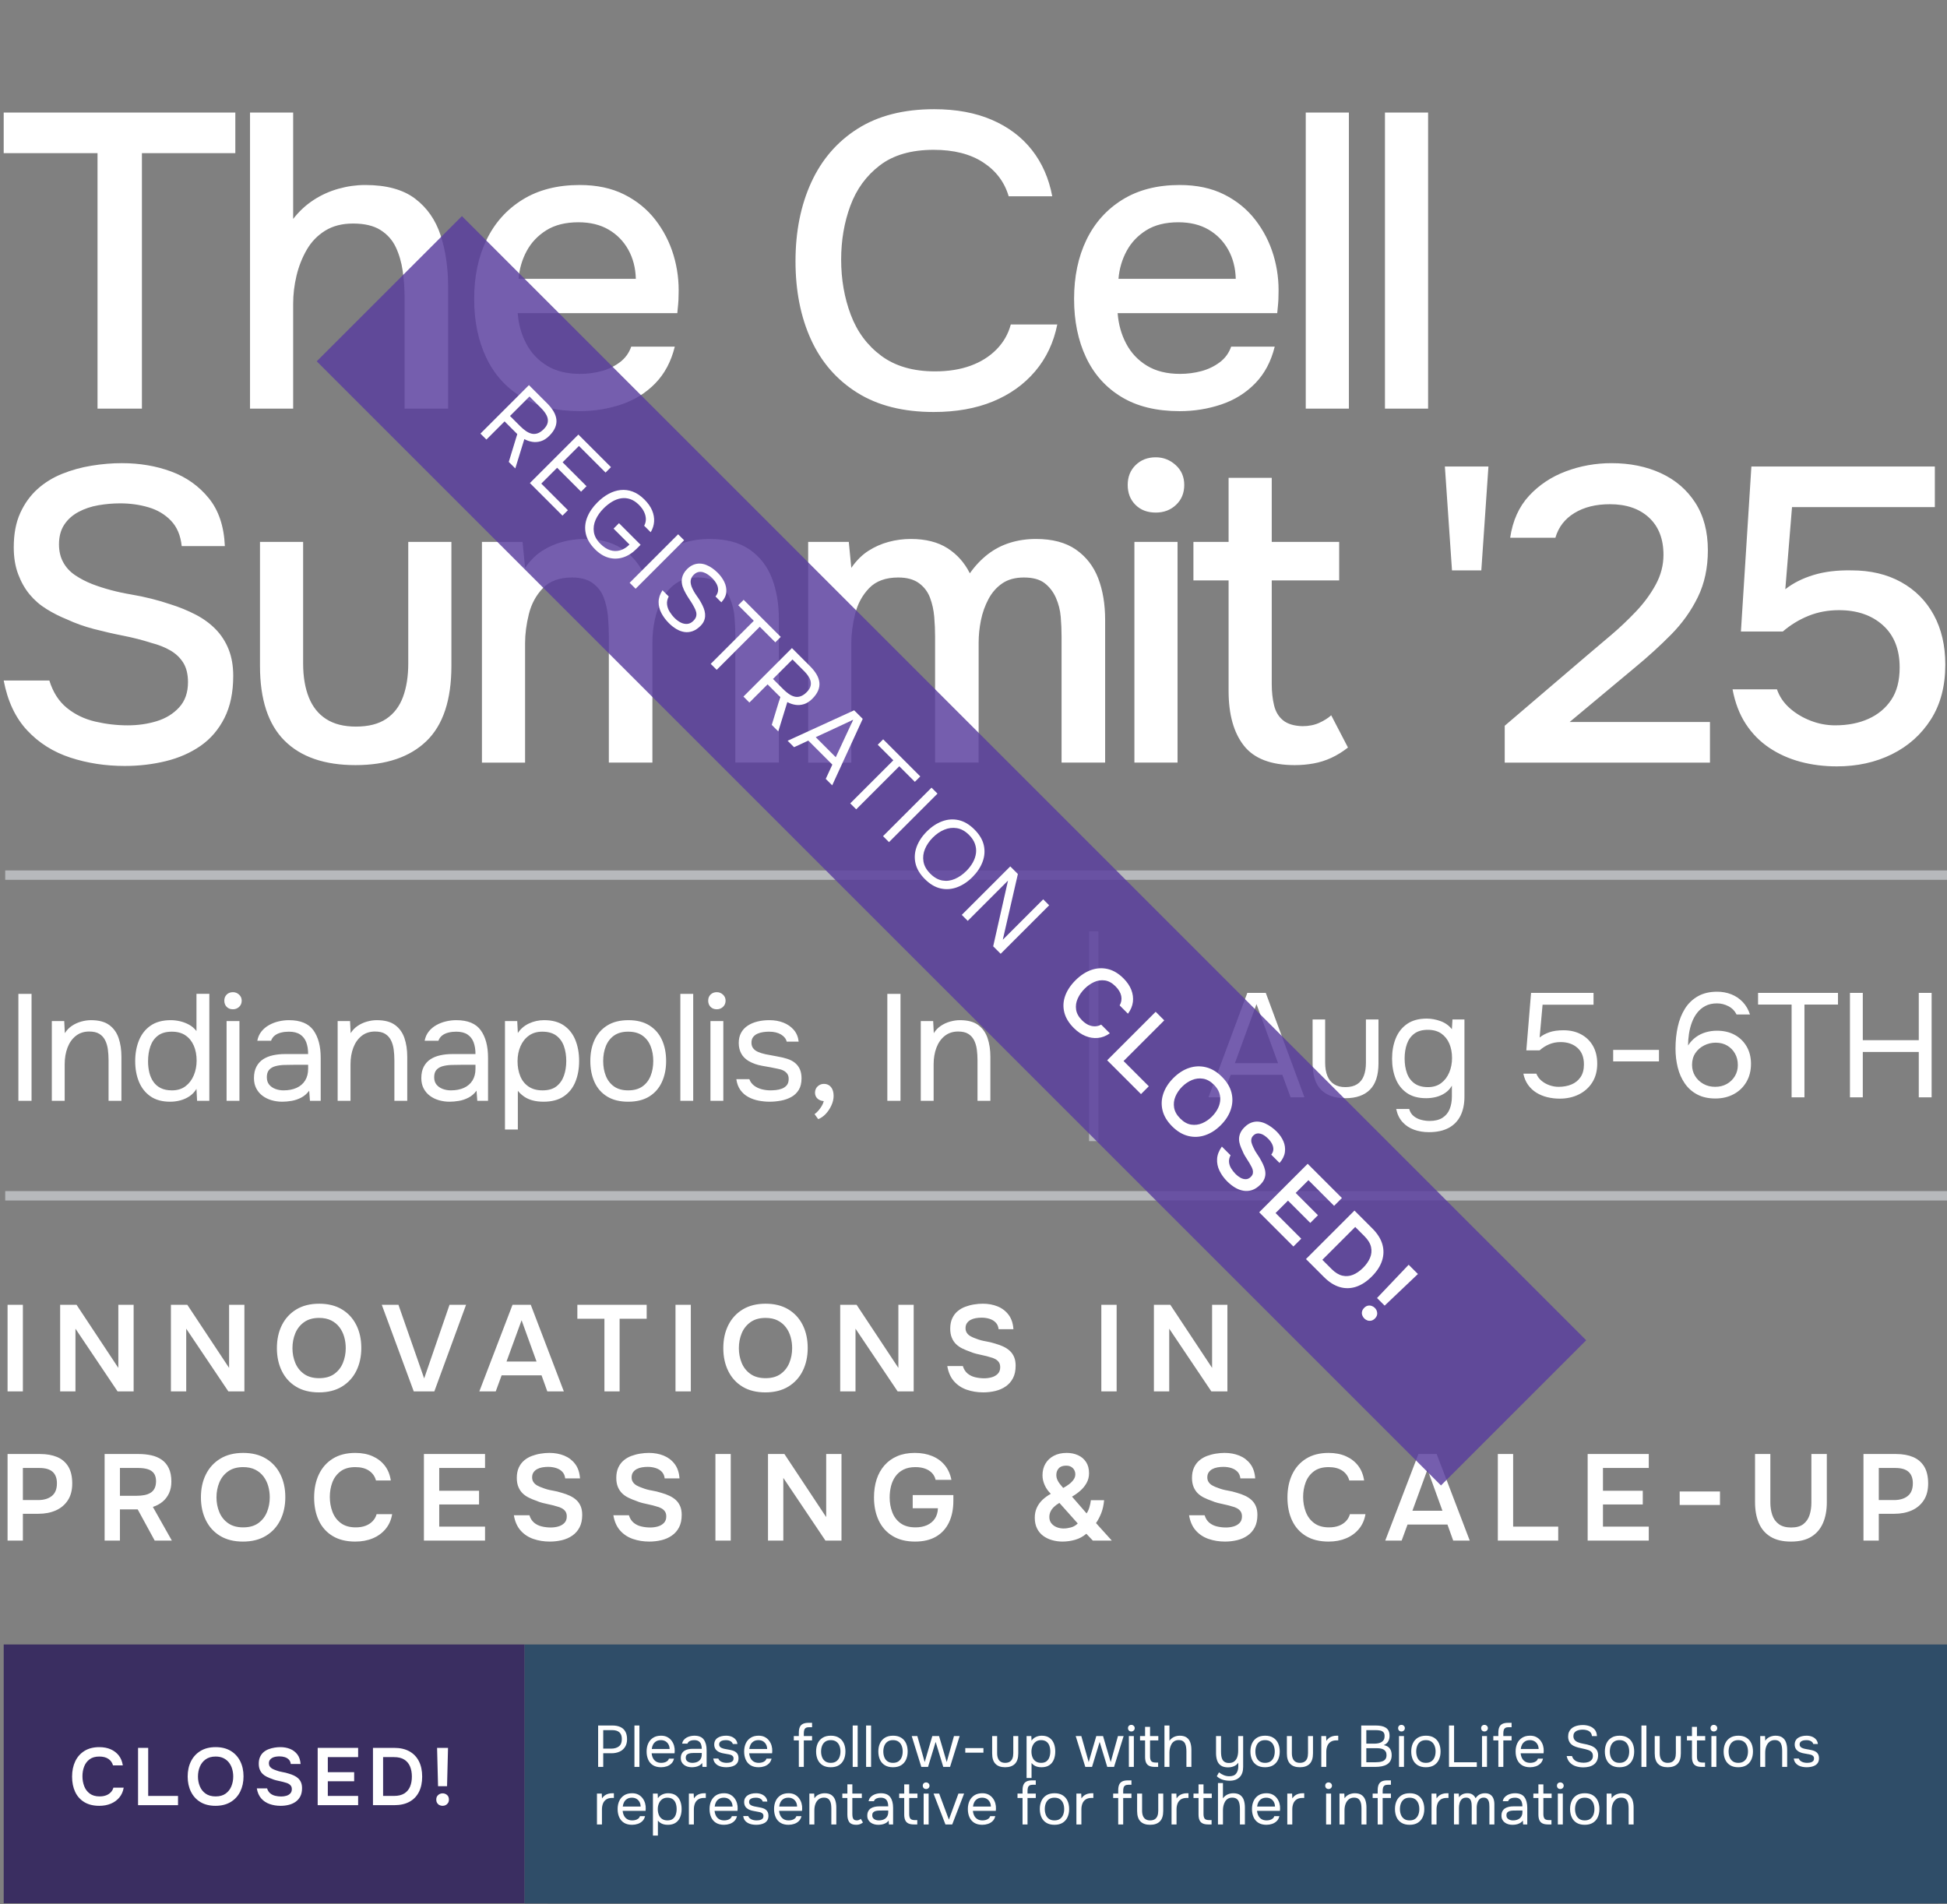 <svg xmlns="http://www.w3.org/2000/svg" xmlns:xlink="http://www.w3.org/1999/xlink" viewBox="0 0 540.446 528.538"><rect x="0" y="0" width="540.446" height="528.538" fill="#808080" stroke="none"/><defs><style>      .st0, .st1 {        fill: none;      }      .st2 {        fill: #2c1d5b;      }      .st2, .st3, .st4 {        opacity: .83;      }      .st1 {        stroke: #eef1f8;        stroke-width: 2.608px;      }      .st5 {        isolation: isolate;      }      .st6 {        mix-blend-mode: multiply;      }      .st7 {        clip-path: url(#clippath-1);      }      .st8 {        clip-path: url(#clippath-3);      }      .st9 {        clip-path: url(#clippath-4);      }      .st10 {        clip-path: url(#clippath-2);      }      .st11 {        clip-path: url(#clippath-7);      }      .st12 {        clip-path: url(#clippath-6);      }      .st13 {        clip-path: url(#clippath-9);      }      .st14 {        clip-path: url(#clippath-8);      }      .st15 {        clip-path: url(#clippath-5);      }      .st16 {        fill: #fff;      }      .st3 {        fill: #5a3e9e;      }      .st17 {        opacity: .5;      }      .st18 {        clip-path: url(#clippath);      }      .st19 {        fill: #1e4263;      }    </style><clipPath id="clippath"><rect class="st0" x="1.028" y="-2.156" width="554.51" height="530.587"></rect></clipPath><clipPath id="clippath-1"><rect class="st0" x="1.028" y="-2.156" width="554.51" height="530.587"></rect></clipPath><clipPath id="clippath-2"><rect class="st0" x=".45" y="232.634" width="548.08" height="20.608"></rect></clipPath><clipPath id="clippath-3"><rect class="st0" x=".45" y="321.655" width="548.08" height="20.608"></rect></clipPath><clipPath id="clippath-4"><rect class="st0" x="1.028" y="-2.156" width="554.51" height="530.587"></rect></clipPath><clipPath id="clippath-5"><rect class="st0" x="293.306" y="250.529" width="20.607" height="67.252"></rect></clipPath><clipPath id="clippath-6"><rect class="st0" x="1.028" y="-2.156" width="554.51" height="530.587"></rect></clipPath><clipPath id="clippath-7"><rect class="st0" x="80.14" y="47.267" width="372.876" height="372.876"></rect></clipPath><clipPath id="clippath-8"><rect class="st0" x="1.028" y="-2.156" width="554.51" height="530.587"></rect></clipPath><clipPath id="clippath-9"><rect class="st19" x="145.588" y="456.511" width="395.059" height="72.92"></rect></clipPath></defs><g class="st5"><g id="Layer_1"><g class="st18"><g class="st7"><g class="st17"><g class="st10"><line class="st1" x1="540.53" y1="242.938" x2="1.45" y2="242.938"></line></g></g><g class="st17"><g class="st8"><line class="st1" x1="540.53" y1="331.959" x2="1.45" y2="331.959"></line></g></g><path class="st16" d="M396.41,31.243h-11.975v82.198h11.975V31.243ZM374.423,31.243h-11.975v82.198h11.975V31.243ZM312.733,69.668c1.279-2.363,3.099-4.282,5.464-5.755,2.364-1.471,5.328-2.209,8.894-2.209,3.256,0,6.046.68,8.371,2.035,2.325,1.357,4.146,3.217,5.465,5.58,1.317,2.366,2.014,5.058,2.092,8.081h-32.553c.232-2.791.988-5.367,2.267-7.732M339.008,112.278c3.681-1.239,6.82-3.197,9.417-5.871,2.596-2.674,4.399-6.064,5.407-10.173h-12.092c-.621,1.784-1.685,3.237-3.197,4.36-1.511,1.124-3.217,1.938-5.115,2.442-1.901.505-3.857.755-5.872.755-3.644,0-6.705-.755-9.184-2.267-2.482-1.511-4.4-3.546-5.755-6.104-1.357-2.557-2.151-5.386-2.384-8.487h44.296c.077-.852.155-1.666.233-2.441.076-.774.116-1.588.116-2.442.154-3.875-.311-7.615-1.395-11.219-1.086-3.604-2.772-6.878-5.058-9.824-2.287-2.945-5.173-5.29-8.661-7.034s-7.597-2.616-12.324-2.616c-6.202,0-11.492,1.357-15.87,4.069-4.38,2.714-7.713,6.434-9.998,11.161-2.287,4.729-3.43,10.193-3.43,16.393,0,6.124,1.104,11.53,3.313,16.219,2.209,4.69,5.483,8.353,9.825,10.987,4.339,2.636,9.726,3.953,16.16,3.953,4.029,0,7.886-.622,11.568-1.861M275.575,111.465c4.726-1.937,8.641-4.727,11.742-8.371,3.099-3.643,5.154-7.983,6.162-13.022h-12.905c-.698,2.636-2.017,4.941-3.953,6.918-1.938,1.976-4.342,3.488-7.208,4.534-2.869,1.046-6.162,1.57-9.883,1.57-6.045,0-11.006-1.434-14.881-4.302-3.877-2.867-6.705-6.665-8.487-11.394-1.784-4.727-2.675-9.842-2.675-15.346,0-5.349.852-10.328,2.558-14.94,1.704-4.611,4.436-8.351,8.197-11.22,3.758-2.866,8.738-4.301,14.94-4.301,5.58,0,10.153,1.162,13.719,3.488,3.564,2.325,5.929,5.464,7.092,9.417h12.091c-.93-4.96-2.81-9.243-5.639-12.847-2.83-3.604-6.531-6.395-11.103-8.371-4.574-1.977-9.922-2.965-16.044-2.965-8.449,0-15.521,1.802-21.218,5.406-5.697,3.605-9.999,8.586-12.905,14.94-2.907,6.356-4.36,13.643-4.36,21.858s1.433,15.462,4.302,21.741c2.866,6.278,7.15,11.201,12.847,14.765,5.696,3.566,12.769,5.348,21.218,5.348,6.2,0,11.664-.968,16.393-2.906M146.207,69.668c1.279-2.363,3.099-4.282,5.464-5.755,2.364-1.471,5.328-2.209,8.894-2.209,3.256,0,6.046.68,8.371,2.035,2.326,1.357,4.146,3.217,5.465,5.58,1.317,2.366,2.014,5.058,2.092,8.081h-32.553c.232-2.791.988-5.367,2.267-7.732M172.482,112.278c3.681-1.239,6.82-3.197,9.418-5.871,2.596-2.674,4.398-6.064,5.406-10.173h-12.091c-.622,1.784-1.686,3.237-3.198,4.36-1.511,1.124-3.217,1.938-5.115,2.442-1.9.505-3.857.755-5.871.755-3.645,0-6.706-.755-9.185-2.267-2.482-1.511-4.4-3.546-5.755-6.104-1.357-2.557-2.151-5.386-2.384-8.487h44.296c.077-.852.155-1.666.233-2.441.076-.774.116-1.588.116-2.442.155-3.875-.31-7.615-1.395-11.219-1.086-3.604-2.772-6.878-5.057-9.824-2.287-2.945-5.174-5.29-8.662-7.034-3.488-1.744-7.597-2.616-12.324-2.616-6.202,0-11.492,1.357-15.87,4.069-4.379,2.714-7.713,6.434-9.998,11.161-2.287,4.729-3.43,10.193-3.43,16.393,0,6.124,1.105,11.53,3.314,16.219,2.209,4.69,5.482,8.353,9.824,10.987,4.34,2.636,9.726,3.953,16.16,3.953,4.029,0,7.886-.622,11.568-1.861M81.377,113.441v-29.182c0-2.558.309-5.134.931-7.731.619-2.596,1.569-5,2.848-7.209,1.279-2.209,2.983-3.971,5.116-5.29,2.13-1.317,4.708-1.976,7.731-1.976,3.177,0,5.715.601,7.615,1.802,1.899,1.203,3.314,2.79,4.244,4.767.93,1.976,1.569,4.167,1.918,6.569.349,2.403.523,4.844.523,7.324v30.926h12.092v-33.716c0-5.348-.698-10.153-2.093-14.417-1.395-4.262-3.76-7.653-7.092-10.173-3.334-2.518-7.946-3.778-13.835-3.778-2.482,0-4.962.349-7.441,1.046-2.482.698-4.787,1.744-6.918,3.139-2.133,1.395-4.011,3.139-5.639,5.232v-29.531h-11.975v82.198h11.975ZM39.394,113.441V42.521h25.927v-11.278H1.027v11.278h26.043v70.92h12.324Z"></path></g><g class="st9"><path class="st16" d="M525.153,209.378c4.534-2.247,8.138-5.465,10.812-9.65,2.674-4.186,4.011-9.261,4.011-15.231,0-5.27-1.066-9.862-3.197-13.777-2.132-3.913-5.155-6.955-9.068-9.126-3.915-2.169-8.507-3.256-13.777-3.256-3.953-.076-7.461.349-10.522,1.279-3.063.93-5.679,2.249-7.848,3.953l1.86-22.787h39.646v-11.278h-50.923l-2.907,45.808h11.627c2.169-1.861,4.552-3.314,7.15-4.36,2.596-1.047,5.406-1.57,8.429-1.57,5.037,0,9.106,1.395,12.207,4.186,3.099,2.79,4.651,6.705,4.651,11.742,0,3.644-.776,6.627-2.325,8.953-1.552,2.325-3.663,4.089-6.337,5.289-2.674,1.203-5.755,1.803-9.243,1.803-2.325,0-4.592-.426-6.801-1.279-2.209-.852-4.147-2.015-5.813-3.488-1.668-1.472-2.849-3.216-3.546-5.232h-12.324c.698,3.72,1.918,6.918,3.662,9.592s3.913,4.883,6.511,6.627c2.596,1.744,5.482,3.042,8.662,3.894,3.177.852,6.548,1.279,10.114,1.279,5.657,0,10.755-1.122,15.289-3.371M474.649,211.703v-11.278h-38.948l18.253-15.23c3.564-2.945,6.878-5.968,9.941-9.068,3.061-3.1,5.522-6.549,7.382-10.348,1.86-3.797,2.791-8.138,2.791-13.021,0-5.192-1.163-9.592-3.488-13.196-2.326-3.604-5.505-6.336-9.534-8.197-4.031-1.86-8.603-2.79-13.719-2.79-4.418,0-8.643.756-12.673,2.267-4.031,1.512-7.44,3.779-10.231,6.802-2.79,3.022-4.534,6.899-5.231,11.626h12.556c.852-2.945,2.616-5.232,5.29-6.86,2.674-1.627,5.947-2.441,9.824-2.441,4.573,0,8.197,1.241,10.871,3.72,2.674,2.482,4.011,5.93,4.011,10.348,0,2.868-.718,5.62-2.151,8.254-1.435,2.636-3.255,5.116-5.464,7.441-2.209,2.325-4.497,4.496-6.86,6.511-2.365,2.016-4.516,3.836-6.453,5.464l-23.136,19.765v10.231h56.969ZM411.182,158.338l1.976-28.833h-12.091l1.976,28.833h8.139ZM364.635,211.935c1.704-.308,3.352-.832,4.941-1.569,1.588-.736,3.119-1.686,4.592-2.849l-4.65-8.952c-.854.776-1.958,1.473-3.314,2.093-1.357.621-2.926.93-4.708.93-2.325-.076-4.109-.619-5.348-1.628-1.241-1.006-2.075-2.401-2.5-4.185-.427-1.782-.639-3.759-.639-5.929v-28.717h18.718v-10.697h-18.718v-17.788h-11.975v17.788h-9.767v10.697h9.767v30.693c0,6.511,1.413,11.568,4.243,15.172,2.829,3.604,7.537,5.406,14.126,5.406,1.782,0,3.526-.156,5.232-.465M326.455,140.143c1.511-1.433,2.267-3.273,2.267-5.522,0-2.247-.796-4.088-2.384-5.523-1.589-1.433-3.429-2.151-5.522-2.151-2.249,0-4.109.718-5.581,2.151-1.473,1.435-2.209,3.276-2.209,5.523,0,2.249.716,4.089,2.151,5.522,1.433,1.435,3.314,2.151,5.639,2.151,2.247,0,4.127-.716,5.639-2.151M326.862,150.432h-11.975v61.27h11.975v-61.27ZM236.306,211.703v-33.135c0-2.558.349-5.25,1.046-8.08.698-2.829,1.995-5.232,3.895-7.208,1.899-1.977,4.593-2.965,8.08-2.965,2.402,0,4.32.523,5.755,1.569,1.434,1.047,2.46,2.404,3.081,4.07.62,1.667,1.007,3.429,1.163,5.29.154,1.86.233,3.682.233,5.464v34.995h12.091v-33.251c0-2.093.212-4.186.639-6.278.425-2.093,1.123-4.05,2.093-5.872.968-1.82,2.247-3.273,3.837-4.36,1.587-1.084,3.584-1.627,5.987-1.627,2.48,0,4.398.523,5.755,1.569,1.355,1.047,2.402,2.404,3.139,4.07.736,1.667,1.181,3.429,1.337,5.29.155,1.86.233,3.72.233,5.58v34.879h12.091v-39.646c0-4.34-.639-8.176-1.918-11.51-1.279-3.331-3.334-5.987-6.162-7.964-2.83-1.976-6.531-2.964-11.103-2.964-2.558,0-4.961.348-7.208,1.046-2.249.698-4.302,1.764-6.162,3.197-1.861,1.435-3.528,3.197-5,5.29-1.473-2.945-3.546-5.27-6.22-6.976-2.674-1.704-6.065-2.557-10.173-2.557-2.092,0-4.147.272-6.162.813-2.016.544-3.894,1.377-5.638,2.5-1.744,1.125-3.314,2.694-4.709,4.709l-.698-7.209h-11.277v61.271h11.975ZM145.751,211.703v-33.135c0-2.558.348-5.25,1.046-8.08.697-2.829,1.995-5.232,3.895-7.208,1.898-1.977,4.592-2.965,8.08-2.965,2.401,0,4.32.523,5.755,1.569,1.433,1.047,2.46,2.404,3.081,4.07.619,1.667,1.006,3.429,1.163,5.29.154,1.86.232,3.682.232,5.464v34.995h12.091v-33.251c0-2.093.213-4.186.64-6.278.425-2.093,1.122-4.05,2.093-5.872.968-1.82,2.247-3.273,3.836-4.36,1.588-1.084,3.584-1.627,5.988-1.627,2.479,0,4.398.523,5.755,1.569,1.355,1.047,2.401,2.404,3.139,4.07.736,1.667,1.181,3.429,1.337,5.29.154,1.86.232,3.72.232,5.58v34.879h12.092v-39.646c0-4.34-.64-8.176-1.919-11.51-1.279-3.331-3.333-5.987-6.162-7.964-2.83-1.976-6.53-2.964-11.103-2.964-2.557,0-4.961.348-7.208,1.046-2.249.698-4.302,1.764-6.162,3.197-1.86,1.435-3.528,3.197-4.999,5.29-1.473-2.945-3.546-5.27-6.22-6.976-2.674-1.704-6.066-2.557-10.173-2.557-2.093,0-4.147.272-6.162.813-2.017.544-3.895,1.377-5.639,2.5-1.744,1.125-3.313,2.694-4.708,4.709l-.698-7.209h-11.278v61.271h11.976ZM118.383,205.715c4.61-4.456,6.917-11.411,6.917-20.869v-34.414h-11.975v33.717c0,3.566-.485,6.667-1.453,9.301-.97,2.636-2.52,4.67-4.65,6.103-2.133,1.436-4.942,2.151-8.429,2.151-3.334,0-6.086-.697-8.255-2.092-2.171-1.396-3.779-3.41-4.825-6.046-1.046-2.634-1.57-5.773-1.57-9.417v-33.717h-11.975v34.414c0,9.301,2.268,16.219,6.802,20.753,4.534,4.534,11.103,6.801,19.706,6.801,8.526,0,15.094-2.227,19.707-6.685M46.021,211.296c3.642-.89,6.859-2.305,9.65-4.244,2.79-1.936,4.999-4.514,6.627-7.731,1.627-3.215,2.441-7.11,2.441-11.684,0-2.791-.427-5.25-1.279-7.383-.853-2.131-2.054-3.991-3.604-5.581-1.551-1.587-3.411-2.944-5.58-4.069-2.171-1.123-4.496-2.073-6.976-2.848-3.412-1.163-7.054-2.073-10.929-2.733-3.876-.657-7.441-1.607-10.696-2.848-1.784-.698-3.392-1.53-4.825-2.5-1.435-.968-2.539-2.169-3.313-3.604-.776-1.433-1.163-3.081-1.163-4.941,0-2.169.483-3.991,1.453-5.464.969-1.472,2.286-2.654,3.953-3.546,1.666-.89,3.506-1.512,5.523-1.86,2.014-.349,4.029-.524,6.045-.524,2.791,0,5.425.369,7.906,1.105,2.48.737,4.553,1.976,6.22,3.72,1.666,1.744,2.654,4.089,2.965,7.034h11.975c-.232-5.502-1.726-9.94-4.476-13.312-2.752-3.372-6.22-5.831-10.406-7.383-4.185-1.549-8.759-2.325-13.719-2.325-2.714,0-5.504.233-8.371.698-2.868.465-5.6,1.22-8.196,2.267-2.598,1.046-4.883,2.461-6.86,4.243-1.976,1.784-3.566,3.993-4.766,6.627-1.203,2.636-1.802,5.813-1.802,9.534,0,2.79.407,5.272,1.22,7.441.814,2.171,1.879,4.051,3.198,5.638,1.317,1.59,2.886,2.947,4.708,4.07,1.82,1.124,3.701,2.074,5.639,2.848,2.325,1.086,4.825,1.977,7.499,2.674,2.674.698,5.386,1.319,8.138,1.86,2.751.543,5.328,1.203,7.732,1.977,2.093.543,3.895,1.261,5.406,2.151,1.511.892,2.692,2.034,3.546,3.429.852,1.396,1.279,3.179,1.279,5.348,0,2.869-.814,5.194-2.442,6.976-1.627,1.784-3.702,3.063-6.22,3.837-2.519.776-5.213,1.163-8.08,1.163-3.023,0-6.027-.349-9.01-1.047-2.985-.697-5.601-1.956-7.848-3.778-2.249-1.821-3.877-4.36-4.883-7.616H1.027c1.085,5.737,3.256,10.348,6.511,13.836,3.255,3.488,7.246,6.007,11.975,7.557,4.727,1.549,9.766,2.325,15.114,2.325,3.953,0,7.75-.447,11.394-1.337"></path><g class="st17"><g class="st15"><line class="st1" x1="303.609" y1="258.528" x2="303.609" y2="316.78"></line></g></g><path class="st16" d="M324.551,386.257v-17.408l11.696,17.408h4.454v-24.038h-4.25v17.51l-11.594-17.51h-4.556v24.038h4.25ZM309.956,362.219h-4.25v24.038h4.25v-24.038ZM276.292,386.138c1.077-.26,2.04-.685,2.89-1.275.85-.589,1.519-1.354,2.006-2.295.488-.94.731-2.091.731-3.451,0-.929-.141-1.728-.425-2.397-.283-.668-.674-1.235-1.173-1.7-.498-.464-1.093-.861-1.785-1.19-.691-.328-1.445-.606-2.261-.833-.838-.272-1.728-.487-2.669-.646-.94-.158-1.807-.396-2.601-.714-.612-.204-1.139-.43-1.581-.68-.442-.249-.787-.561-1.037-.935-.249-.374-.374-.81-.374-1.309,0-.566.131-1.037.391-1.411.261-.374.601-.674,1.02-.901.42-.226.896-.385,1.428-.476.533-.09,1.071-.136,1.615-.136.794,0,1.53.108,2.21.323.68.216,1.247.556,1.7,1.02.454.465.726,1.083.816,1.853h4.114c-.113-1.632-.566-2.969-1.36-4.012-.793-1.042-1.807-1.813-3.043-2.312-1.235-.498-2.601-.748-4.097-.748-.77,0-1.581.068-2.431.204s-1.666.352-2.448.646c-.782.295-1.484.703-2.108,1.224-.623.522-1.122,1.185-1.496,1.989-.374.805-.561,1.763-.561,2.873,0,.975.148,1.814.442,2.516.295.703.686,1.292,1.173,1.768.488.476,1.066.879,1.734,1.207.669.329,1.366.618,2.091.867.567.25,1.167.454,1.802.612.635.159,1.281.306,1.938.442.658.136,1.27.295,1.836.476.59.136,1.094.323,1.513.561.42.238.748.533.986.884.238.352.357.811.357,1.377,0,.748-.221,1.349-.663,1.802-.442.454-.997.777-1.666.969-.668.193-1.377.289-2.125.289-.838,0-1.666-.096-2.482-.289-.816-.192-1.524-.538-2.125-1.037-.6-.498-1.037-1.19-1.309-2.074h-4.318c.295,1.746.918,3.157,1.87,4.233.952,1.077,2.137,1.859,3.553,2.346,1.417.487,2.93.731,4.539.731,1.179,0,2.306-.13,3.383-.391M237.471,386.257v-17.408l11.696,17.408h4.454v-24.038h-4.25v17.51l-11.594-17.51h-4.556v24.038h4.25ZM208.306,381.412c-1.099-.782-1.91-1.807-2.431-3.077-.521-1.269-.782-2.629-.782-4.08,0-1.473.261-2.844.782-4.114.521-1.269,1.332-2.3,2.431-3.094,1.099-.793,2.499-1.19,4.199-1.19,1.292,0,2.403.233,3.332.697.929.465,1.694,1.094,2.295,1.887.601.794,1.043,1.689,1.326,2.686.283.998.425,2.04.425,3.128,0,1.428-.255,2.777-.765,4.046-.51,1.27-1.309,2.301-2.397,3.094-1.088.794-2.493,1.19-4.216,1.19-1.7,0-3.1-.391-4.199-1.173M218.812,384.931c1.757-1.065,3.094-2.527,4.012-4.386.918-1.858,1.377-3.978,1.377-6.358,0-2.402-.465-4.527-1.394-6.375-.929-1.847-2.261-3.292-3.995-4.335-1.734-1.042-3.836-1.564-6.307-1.564s-4.579.527-6.324,1.581-3.083,2.505-4.012,4.352c-.929,1.848-1.394,3.984-1.394,6.409,0,2.38.459,4.5,1.377,6.358.918,1.859,2.244,3.31,3.978,4.352,1.734,1.043,3.836,1.564,6.307,1.564,2.493,0,4.618-.532,6.375-1.598M191.755,362.219h-4.25v24.038h4.25v-24.038ZM171.991,386.257v-20.162h7.514v-3.876h-19.244v3.876h7.514v20.162h4.216ZM144.781,366.503l4.148,11.458h-8.33l4.182-11.458ZM137.607,386.257l1.632-4.454h11.084l1.598,4.454h4.59l-9.18-24.038h-5.066l-9.214,24.038h4.556ZM120.562,386.257l8.806-24.038h-4.59l-7.038,20.434-7.14-20.434h-4.624l8.874,24.038h5.712ZM84.393,381.412c-1.1-.782-1.91-1.807-2.431-3.077-.522-1.269-.782-2.629-.782-4.08,0-1.473.26-2.844.782-4.114.521-1.269,1.331-2.3,2.431-3.094,1.099-.793,2.499-1.19,4.199-1.19,1.292,0,2.402.233,3.332.697.929.465,1.694,1.094,2.295,1.887.6.794,1.042,1.689,1.326,2.686.283.998.425,2.04.425,3.128,0,1.428-.255,2.777-.765,4.046-.51,1.27-1.309,2.301-2.397,3.094-1.088.794-2.494,1.19-4.216,1.19-1.7,0-3.1-.391-4.199-1.173M94.899,384.931c1.756-1.065,3.094-2.527,4.012-4.386.918-1.858,1.377-3.978,1.377-6.358,0-2.402-.465-4.527-1.394-6.375-.93-1.847-2.261-3.292-3.995-4.335-1.734-1.042-3.837-1.564-6.307-1.564s-4.579.527-6.324,1.581c-1.746,1.054-3.083,2.505-4.012,4.352-.93,1.848-1.394,3.984-1.394,6.409,0,2.38.459,4.5,1.377,6.358.918,1.859,2.244,3.31,3.978,4.352,1.734,1.043,3.836,1.564,6.307,1.564,2.493,0,4.618-.532,6.375-1.598M51.692,386.257v-17.408l11.696,17.408h4.454v-24.038h-4.25v17.51l-11.594-17.51h-4.556v24.038h4.25ZM20.946,386.257v-17.408l11.696,17.408h4.454v-24.038h-4.25v17.51l-11.594-17.51h-4.556v24.038h4.25ZM6.35,362.219H2.1v24.038h4.25v-24.038Z"></path></g><g class="st12"><path class="st16" d="M521.513,407.515h4.59c1.655,0,2.879.357,3.672,1.071.793.714,1.19,1.774,1.19,3.179,0,1.61-.476,2.788-1.428,3.536-.952.748-2.21,1.122-3.774,1.122h-4.25v-8.908ZM521.513,427.677v-7.446h4.318c1.813,0,3.423-.311,4.828-.935,1.405-.623,2.516-1.558,3.332-2.805.816-1.246,1.224-2.799,1.224-4.658,0-1.949-.368-3.524-1.105-4.726-.737-1.201-1.768-2.079-3.094-2.635-1.326-.555-2.896-.833-4.709-.833h-9.044v24.038h4.25ZM502.803,426.589c1.451-.906,2.527-2.176,3.23-3.808.703-1.632,1.054-3.547,1.054-5.746v-13.396h-4.284v13.498c0,1.224-.164,2.358-.493,3.4-.328,1.043-.895,1.887-1.7,2.533-.805.646-1.944.969-3.417.969-1.451,0-2.601-.317-3.451-.952-.85-.634-1.451-1.479-1.802-2.533-.351-1.054-.527-2.193-.527-3.417v-13.498h-4.25v13.396c0,2.222.351,4.148,1.054,5.78.703,1.632,1.791,2.896,3.264,3.791,1.473.896,3.355,1.343,5.644,1.343,2.335,0,4.228-.453,5.678-1.36M477.429,414.043h-11.186v3.74h11.186v-3.74ZM457.665,427.677v-3.876h-12.716v-6.154h11.05v-3.808h-11.05v-6.324h12.716v-3.876h-16.966v24.038h16.966ZM432.529,427.677v-3.876h-12.512v-20.162h-4.25v24.038h16.762ZM396.241,407.923l4.148,11.458h-8.33l4.182-11.458ZM389.067,427.677l1.632-4.454h11.084l1.598,4.454h4.59l-9.18-24.038h-5.066l-9.214,24.038h4.556ZM373.638,427.048c1.439-.6,2.629-1.467,3.57-2.601.94-1.133,1.547-2.504,1.819-4.114h-4.318c-.204.748-.573,1.4-1.105,1.955-.533.556-1.19.981-1.972,1.275-.782.295-1.695.442-2.737.442-1.678,0-3.049-.396-4.114-1.19-1.066-.793-1.842-1.836-2.329-3.128-.488-1.292-.731-2.674-.731-4.148,0-1.428.232-2.765.697-4.012.464-1.246,1.218-2.266,2.261-3.06,1.042-.793,2.414-1.19,4.114-1.19,1.564,0,2.833.329,3.808.986.974.658,1.62,1.564,1.938,2.72h4.114c-.25-1.632-.811-3.009-1.683-4.131-.873-1.122-2.001-1.989-3.383-2.601-1.383-.612-2.981-.918-4.794-.918-2.448,0-4.522.527-6.222,1.581-1.7,1.054-2.992,2.511-3.876,4.369-.884,1.859-1.326,4.001-1.326,6.426s.43,4.556,1.292,6.392c.861,1.836,2.142,3.27,3.842,4.301,1.7,1.032,3.796,1.547,6.29,1.547,1.79,0,3.405-.3,4.845-.901M343.402,427.558c1.076-.26,2.04-.685,2.89-1.275.85-.589,1.518-1.354,2.006-2.295.487-.94.731-2.091.731-3.451,0-.929-.142-1.728-.425-2.397-.284-.668-.675-1.235-1.173-1.7-.499-.464-1.094-.861-1.785-1.19-.692-.328-1.445-.606-2.261-.833-.839-.272-1.729-.487-2.669-.646-.941-.158-1.808-.396-2.601-.714-.612-.204-1.139-.43-1.581-.68-.442-.249-.788-.561-1.037-.935-.25-.374-.374-.81-.374-1.309,0-.566.13-1.037.391-1.411.26-.374.6-.674,1.02-.901.419-.226.895-.385,1.428-.476.532-.09,1.071-.136,1.615-.136.793,0,1.53.108,2.21.323.68.216,1.246.556,1.7,1.02.453.465.725,1.083.816,1.853h4.114c-.114-1.632-.567-2.969-1.36-4.012-.794-1.042-1.808-1.813-3.043-2.312-1.236-.498-2.601-.748-4.097-.748-.771,0-1.581.068-2.431.204-.85.136-1.666.352-2.448.646-.782.295-1.485.703-2.108,1.224-.624.522-1.122,1.185-1.496,1.989-.374.805-.561,1.763-.561,2.873,0,.975.147,1.814.442,2.516.294.703.685,1.292,1.173,1.768.487.476,1.065.879,1.734,1.207.668.329,1.365.618,2.091.867.566.25,1.167.454,1.802.612.634.159,1.28.306,1.938.442.657.136,1.269.295,1.836.476.589.136,1.093.323,1.513.561.419.238.748.533.986.884.238.352.357.811.357,1.377,0,.748-.221,1.349-.663,1.802-.442.454-.998.777-1.666.969-.669.193-1.377.289-2.125.289-.839,0-1.666-.096-2.482-.289-.816-.192-1.525-.538-2.125-1.037-.601-.498-1.037-1.19-1.309-2.074h-4.318c.294,1.746.918,3.157,1.87,4.233.952,1.077,2.136,1.859,3.553,2.346,1.416.487,2.929.731,4.539.731,1.178,0,2.306-.131,3.383-.391M294.235,412.003c-.295-.362-.538-.759-.731-1.19-.193-.43-.289-.884-.289-1.36,0-.725.221-1.337.663-1.836.442-.498,1.128-.748,2.057-.748.567,0,1.037.114,1.411.34.374.227.657.522.85.884.193.363.289.76.289,1.19,0,.522-.164,1.015-.493,1.479-.329.465-.748.89-1.258,1.275-.51.386-1.048.726-1.615,1.02-.295-.34-.589-.691-.884-1.054M293.368,423.971c-.601-.226-1.099-.578-1.496-1.054-.397-.476-.595-1.076-.595-1.802,0-.521.108-1.014.323-1.479.215-.464.527-.895.935-1.292.408-.396.918-.776,1.53-1.139l5.1,5.712c-.544.544-1.179.913-1.904,1.105-.725.193-1.405.289-2.04.289s-1.252-.113-1.853-.34M298.417,427.456c1.156-.328,2.199-.889,3.128-1.683l1.802,1.904h5.27l-4.386-4.862c.589-.861,1.082-1.807,1.479-2.839.397-1.031.652-2.204.765-3.519h-3.672c-.068.635-.204,1.292-.408,1.972-.204.68-.465,1.247-.782,1.7l-4.046-4.658c.861-.498,1.643-1.059,2.346-1.683.703-.623,1.275-1.337,1.717-2.142.442-.804.663-1.694.663-2.669,0-1.246-.278-2.289-.833-3.128-.555-.838-1.303-1.467-2.244-1.887-.941-.419-1.978-.629-3.111-.629-1.383,0-2.578.267-3.587.799-1.009.533-1.785,1.264-2.329,2.193-.544.93-.816,2.006-.816,3.23,0,.884.198,1.78.595,2.686.397.907.969,1.723,1.717,2.448-.907.499-1.689,1.066-2.346,1.7-.657.635-1.173,1.36-1.547,2.176-.374.816-.561,1.734-.561,2.754,0,1.156.21,2.154.629,2.992.419.839.992,1.525,1.717,2.057.725.533,1.553.93,2.482,1.19.929.26,1.881.391,2.856.391,1.179,0,2.346-.165,3.502-.493M259.824,426.572c1.575-.918,2.771-2.227,3.587-3.927.816-1.7,1.224-3.717,1.224-6.052v-1.564h-11.288v3.672h7.004c-.045,1.156-.334,2.125-.867,2.907-.533.782-1.258,1.377-2.176,1.785-.918.408-1.978.612-3.179.612-1.7,0-3.077-.379-4.131-1.139-1.054-.759-1.825-1.773-2.312-3.043-.487-1.269-.731-2.64-.731-4.114,0-1.133.13-2.204.391-3.213.261-1.008.674-1.904,1.241-2.686s1.303-1.399,2.21-1.853c.907-.453,2.006-.68,3.298-.68.997,0,1.881.136,2.652.408s1.411.669,1.921,1.19c.51.522.856,1.168,1.037,1.938h4.386c-.317-1.609-.935-2.969-1.853-4.08-.918-1.11-2.085-1.955-3.502-2.533s-3.02-.867-4.811-.867c-1.836,0-3.457.301-4.862.901-1.405.601-2.59,1.451-3.553,2.55-.963,1.1-1.689,2.397-2.176,3.893-.487,1.496-.731,3.162-.731,4.998,0,2.426.436,4.562,1.309,6.409.873,1.848,2.159,3.287,3.859,4.318,1.7,1.032,3.774,1.547,6.222,1.547,2.312,0,4.256-.459,5.831-1.377M217.433,427.677v-17.408l11.696,17.408h4.454v-24.038h-4.25v17.51l-11.594-17.51h-4.556v24.038h4.25ZM202.837,403.639h-4.25v24.038h4.25v-24.038ZM183.6,427.558c1.077-.26,2.04-.685,2.89-1.275.85-.589,1.519-1.354,2.006-2.295.487-.94.731-2.091.731-3.451,0-.929-.142-1.728-.425-2.397-.283-.668-.674-1.235-1.173-1.7-.499-.464-1.094-.861-1.785-1.19-.691-.328-1.445-.606-2.261-.833-.839-.272-1.728-.487-2.669-.646-.941-.158-1.808-.396-2.601-.714-.612-.204-1.139-.43-1.581-.68-.442-.249-.788-.561-1.037-.935-.249-.374-.374-.81-.374-1.309,0-.566.13-1.037.391-1.411s.601-.674,1.02-.901c.419-.226.895-.385,1.428-.476.533-.09,1.071-.136,1.615-.136.793,0,1.53.108,2.21.323.68.216,1.247.556,1.7,1.02.453.465.725,1.083.816,1.853h4.114c-.113-1.632-.567-2.969-1.36-4.012-.793-1.042-1.808-1.813-3.043-2.312-1.235-.498-2.601-.748-4.097-.748-.771,0-1.581.068-2.431.204-.85.136-1.666.352-2.448.646-.782.295-1.485.703-2.108,1.224-.623.522-1.122,1.185-1.496,1.989-.374.805-.561,1.763-.561,2.873,0,.975.147,1.814.442,2.516.295.703.686,1.292,1.173,1.768.487.476,1.065.879,1.734,1.207.669.329,1.366.618,2.091.867.567.25,1.167.454,1.802.612.635.159,1.281.306,1.938.442s1.269.295,1.836.476c.589.136,1.094.323,1.513.561.419.238.748.533.986.884.238.352.357.811.357,1.377,0,.748-.221,1.349-.663,1.802-.442.454-.997.777-1.666.969-.669.193-1.377.289-2.125.289-.839,0-1.666-.096-2.482-.289-.816-.192-1.524-.538-2.125-1.037-.601-.498-1.037-1.19-1.309-2.074h-4.318c.295,1.746.918,3.157,1.87,4.233.952,1.077,2.136,1.859,3.553,2.346,1.417.487,2.93.731,4.539.731,1.179,0,2.306-.131,3.383-.391M155.983,427.558c1.076-.26,2.04-.685,2.89-1.275.85-.589,1.518-1.354,2.006-2.295.487-.94.731-2.091.731-3.451,0-.929-.142-1.728-.425-2.397-.284-.668-.675-1.235-1.173-1.7-.499-.464-1.094-.861-1.785-1.19-.692-.328-1.445-.606-2.261-.833-.839-.272-1.729-.487-2.669-.646-.941-.158-1.808-.396-2.601-.714-.612-.204-1.139-.43-1.581-.68-.442-.249-.788-.561-1.037-.935-.25-.374-.374-.81-.374-1.309,0-.566.13-1.037.391-1.411.26-.374.6-.674,1.02-.901.419-.226.895-.385,1.428-.476.532-.09,1.071-.136,1.615-.136.793,0,1.53.108,2.21.323.68.216,1.246.556,1.7,1.02.453.465.725,1.083.816,1.853h4.114c-.114-1.632-.567-2.969-1.36-4.012-.794-1.042-1.808-1.813-3.043-2.312-1.236-.498-2.601-.748-4.097-.748-.771,0-1.581.068-2.431.204-.85.136-1.666.352-2.448.646-.782.295-1.485.703-2.108,1.224-.624.522-1.122,1.185-1.496,1.989-.374.805-.561,1.763-.561,2.873,0,.975.147,1.814.442,2.516.294.703.685,1.292,1.173,1.768.487.476,1.065.879,1.734,1.207.668.329,1.365.618,2.091.867.566.25,1.167.454,1.802.612.634.159,1.28.306,1.938.442.657.136,1.269.295,1.836.476.589.136,1.093.323,1.513.561.419.238.748.533.986.884.238.352.357.811.357,1.377,0,.748-.221,1.349-.663,1.802-.442.454-.998.777-1.666.969-.669.193-1.377.289-2.125.289-.839,0-1.666-.096-2.482-.289-.816-.192-1.525-.538-2.125-1.037-.601-.498-1.037-1.19-1.309-2.074h-4.318c.294,1.746.918,3.157,1.87,4.233.952,1.077,2.136,1.859,3.553,2.346,1.416.487,2.929.731,4.539.731,1.178,0,2.306-.131,3.383-.391M134.638,427.677v-3.876h-12.716v-6.154h11.05v-3.808h-11.05v-6.324h12.716v-3.876h-16.966v24.038h16.966ZM103.466,427.048c1.44-.6,2.63-1.467,3.57-2.601.941-1.133,1.547-2.504,1.819-4.114h-4.318c-.204.748-.572,1.4-1.105,1.955-.532.556-1.19.981-1.972,1.275-.782.295-1.694.442-2.737.442-1.677,0-3.048-.396-4.114-1.19-1.065-.793-1.841-1.836-2.329-3.128-.487-1.292-.731-2.674-.731-4.148,0-1.428.233-2.765.697-4.012.465-1.246,1.219-2.266,2.261-3.06,1.043-.793,2.414-1.19,4.114-1.19,1.564,0,2.834.329,3.808.986.975.658,1.621,1.564,1.938,2.72h4.114c-.249-1.632-.81-3.009-1.683-4.131-.872-1.122-2-1.989-3.383-2.601-1.382-.612-2.98-.918-4.794-.918-2.448,0-4.522.527-6.222,1.581-1.7,1.054-2.992,2.511-3.876,4.369-.884,1.859-1.326,4.001-1.326,6.426s.431,4.556,1.292,6.392c.862,1.836,2.142,3.27,3.842,4.301,1.7,1.032,3.797,1.547,6.29,1.547,1.791,0,3.406-.3,4.845-.901M63.303,422.832c-1.1-.782-1.91-1.807-2.431-3.077-.522-1.269-.782-2.629-.782-4.08,0-1.473.26-2.844.782-4.114.521-1.269,1.331-2.3,2.431-3.094,1.099-.793,2.499-1.19,4.199-1.19,1.292,0,2.402.233,3.332.697.929.465,1.694,1.094,2.295,1.887.6.794,1.042,1.689,1.326,2.686.283.998.425,2.04.425,3.128,0,1.428-.255,2.777-.765,4.046-.51,1.27-1.309,2.301-2.397,3.094-1.088.794-2.494,1.19-4.216,1.19-1.7,0-3.1-.391-4.199-1.173M73.809,426.351c1.756-1.065,3.094-2.527,4.012-4.386.918-1.858,1.377-3.978,1.377-6.358,0-2.402-.465-4.527-1.394-6.375-.93-1.847-2.261-3.292-3.995-4.335-1.734-1.042-3.837-1.564-6.307-1.564s-4.579.527-6.324,1.581c-1.746,1.054-3.083,2.505-4.012,4.352-.93,1.848-1.394,3.984-1.394,6.409,0,2.38.459,4.5,1.377,6.358.918,1.859,2.244,3.31,3.978,4.352,1.734,1.043,3.836,1.564,6.307,1.564,2.493,0,4.618-.532,6.375-1.598M33.288,407.515h5.1c1.02,0,1.898.114,2.635.34.736.227,1.303.612,1.7,1.156.396.544.595,1.292.595,2.244-.023.794-.165,1.445-.425,1.955-.261.51-.635.913-1.122,1.207-.488.295-1.054.505-1.7.629-.646.125-1.355.187-2.125.187h-4.658v-7.718ZM33.288,427.677v-8.67h4.93l4.726,8.67h4.76l-5.27-9.35c1.042-.34,1.943-.827,2.703-1.462.759-.634,1.354-1.416,1.785-2.346.43-.929.646-2.006.646-3.23,0-1.473-.238-2.708-.714-3.706-.476-.997-1.134-1.785-1.972-2.363-.839-.578-1.802-.986-2.89-1.224-1.088-.238-2.244-.357-3.468-.357h-9.486v24.038h4.25ZM6.35,407.515h4.59c1.654,0,2.878.357,3.672,1.071.793.714,1.19,1.774,1.19,3.179,0,1.61-.476,2.788-1.428,3.536-.952.748-2.21,1.122-3.774,1.122h-4.25v-8.908ZM6.35,427.677v-7.446h4.318c1.813,0,3.422-.311,4.828-.935,1.405-.623,2.516-1.558,3.332-2.805.816-1.246,1.224-2.799,1.224-4.658,0-1.949-.369-3.524-1.105-4.726-.737-1.201-1.768-2.079-3.094-2.635-1.326-.555-2.896-.833-4.709-.833H2.1v24.038h4.25Z"></path><path class="st16" d="M259.155,305.588v-10.122c0-1.708.259-3.248.777-4.62.518-1.372,1.288-2.464,2.31-3.276,1.022-.812,2.261-1.218,3.717-1.218,1.176,0,2.114.217,2.814.651.7.434,1.239,1.029,1.617,1.785.378.756.63,1.61.756,2.562.126.952.189,1.946.189,2.982v11.256h3.57v-12.222c0-1.932-.259-3.661-.777-5.187s-1.386-2.737-2.604-3.633c-1.218-.896-2.905-1.344-5.061-1.344-.896,0-1.813.133-2.751.399-.938.266-1.799.665-2.583,1.197-.784.532-1.428,1.204-1.932,2.016l-.168-3.36h-3.444v22.134h3.57ZM249.958,275.894h-3.654v29.694h3.654v-29.694ZM229.211,309.221c.644-.687,1.169-1.477,1.575-2.373.405-.897.609-1.764.609-2.604,0-1.064-.246-1.89-.735-2.478-.49-.588-1.141-.882-1.953-.882-.645,0-1.212.217-1.701.651-.49.434-.75,1.015-.777,1.743,0,.7.224,1.26.672,1.68.447.42,1.035.657,1.764.714-.112.447-.301.896-.567,1.344-.267.447-.567.867-.903,1.26-.336.392-.7.728-1.092,1.008l1.008,1.386c.756-.28,1.455-.763,2.1-1.449M216.758,305.546c1.05-.196,2.009-.532,2.877-1.008.868-.476,1.561-1.134,2.079-1.974.518-.84.777-1.918.777-3.234,0-.924-.147-1.736-.441-2.436-.294-.7-.742-1.302-1.344-1.806-.602-.504-1.351-.896-2.247-1.176-.672-.224-1.596-.441-2.772-.651-1.176-.21-2.254-.413-3.234-.609-.756-.168-1.428-.378-2.016-.63s-1.043-.588-1.365-1.008c-.322-.42-.483-.938-.483-1.554,0-.672.168-1.211.504-1.617.336-.406.756-.714,1.26-.924.504-.21,1.036-.35,1.596-.42.56-.07,1.064-.105,1.512-.105,1.344,0,2.45.259,3.318.777.868.518,1.4,1.183,1.596,1.995h3.318c-.14-1.288-.588-2.373-1.344-3.255-.756-.882-1.715-1.554-2.877-2.016-1.162-.462-2.471-.693-3.927-.693-1.176,0-2.275.126-3.297.378s-1.925.637-2.709,1.155-1.393,1.176-1.827,1.974c-.434.798-.651,1.743-.651,2.835,0,.588.063,1.127.189,1.617.126.49.301.938.525,1.344.224.406.497.77.819,1.092.322.322.679.609,1.071.861,1.148.7,2.471,1.176,3.969,1.428s2.905.518,4.221.798c.644.112,1.19.287,1.638.525s.798.539,1.05.903.378.826.378,1.386c0,.756-.175,1.344-.525,1.764-.35.42-.798.735-1.344.945-.546.21-1.113.343-1.701.399s-1.106.084-1.554.084c-.728,0-1.491-.098-2.289-.294-.798-.196-1.512-.525-2.142-.987-.63-.462-1.085-1.071-1.365-1.827h-3.612c.168,1.204.546,2.212,1.134,3.024s1.323,1.456,2.205,1.932,1.834.812,2.856,1.008c1.022.195,2.037.294,3.045.294,1.036,0,2.079-.099,3.129-.294M200.694,279.506c.475-.448.714-1.022.714-1.722,0-.672-.246-1.232-.735-1.68-.491-.448-1.058-.672-1.701-.672-.701,0-1.275.217-1.722.651-.449.434-.672,1.001-.672,1.701s.216,1.274.651,1.722c.433.448,1.014.672,1.743.672.672,0,1.245-.224,1.722-.672M200.778,283.454h-3.57v22.134h3.57v-22.134ZM192.42,275.894h-3.57v29.694h3.57v-29.694ZM170.433,301.598c-1.022-.728-1.778-1.708-2.268-2.94-.49-1.232-.735-2.604-.735-4.116s.245-2.884.735-4.116c.49-1.232,1.246-2.212,2.268-2.94,1.022-.728,2.331-1.092,3.927-1.092,1.624,0,2.947.364,3.969,1.092,1.022.728,1.778,1.708,2.268,2.94.49,1.232.735,2.604.735,4.116s-.245,2.884-.735,4.116c-.49,1.232-1.246,2.212-2.268,2.94-1.022.728-2.345,1.092-3.969,1.092-1.596,0-2.905-.364-3.927-1.092M180.219,304.391c1.554-.966,2.723-2.303,3.507-4.011.784-1.708,1.176-3.654,1.176-5.838,0-2.212-.385-4.165-1.155-5.859-.77-1.694-1.932-3.031-3.486-4.011s-3.493-1.47-5.817-1.47c-2.352,0-4.312.49-5.88,1.47-1.568.98-2.744,2.317-3.528,4.011-.784,1.694-1.176,3.647-1.176,5.859,0,2.184.385,4.13,1.155,5.838.77,1.708,1.939,3.045,3.507,4.011,1.568.966,3.514,1.449,5.838,1.449,2.352,0,4.305-.483,5.859-1.449M146.725,301.64c-1.036-.7-1.806-1.666-2.31-2.898-.504-1.232-.756-2.618-.756-4.158,0-1.484.266-2.849.798-4.095.531-1.246,1.308-2.24,2.331-2.982,1.022-.742,2.261-1.113,3.717-1.113,1.623,0,2.925.364,3.906,1.092.98.728,1.686,1.708,2.121,2.94.434,1.232.651,2.604.651,4.116,0,1.484-.217,2.842-.651,4.074-.435,1.232-1.128,2.219-2.079,2.961-.952.742-2.241,1.113-3.864,1.113-1.54,0-2.829-.35-3.864-1.05M143.743,313.568v-10.752c.504.616,1.092,1.155,1.764,1.617s1.455.812,2.352,1.05c.896.237,1.904.357,3.024.357,2.268,0,4.13-.49,5.586-1.47,1.455-.98,2.534-2.324,3.234-4.032.699-1.708,1.05-3.64,1.05-5.796s-.343-4.088-1.029-5.796c-.687-1.708-1.743-3.059-3.171-4.053-1.428-.994-3.262-1.491-5.502-1.491-1.512,0-2.919.308-4.221.924-1.302.616-2.331,1.498-3.087,2.646l-.168-3.318h-3.402v30.114h3.57ZM122.89,302.291c-.714-.266-1.288-.665-1.722-1.197-.434-.532-.651-1.218-.651-2.058,0-.896.217-1.582.651-2.058s1.015-.812,1.743-1.008c.728-.196,1.54-.308,2.436-.336.896-.028,1.806-.042,2.73-.042h3.906v1.092c0,1.288-.28,2.38-.84,3.276-.56.896-1.351,1.575-2.373,2.037-1.022.462-2.233.693-3.633.693-.784,0-1.533-.133-2.247-.399M127.384,305.609c.91-.154,1.799-.455,2.667-.903.868-.448,1.61-1.092,2.226-1.932l.21,2.814h2.982v-11.97c0-3.192-.672-5.726-2.016-7.602-1.344-1.876-3.612-2.814-6.804-2.814-.952,0-1.904.112-2.856.336-.952.224-1.841.567-2.667,1.029-.826.462-1.526,1.05-2.1,1.764-.574.714-.959,1.575-1.155,2.583h3.822c.224-.616.574-1.106,1.05-1.47.476-.364,1.05-.63,1.722-.798.672-.168,1.4-.252,2.184-.252,1.288,0,2.324.259,3.108.777.784.518,1.351,1.239,1.701,2.163.35.924.525,2.016.525,3.276h-6.51c-1.12,0-2.198.112-3.234.336-1.036.224-1.946.588-2.73,1.092-.784.504-1.407,1.19-1.869,2.058-.462.868-.693,1.932-.693,3.192,0,1.092.217,2.051.651,2.877.434.826,1.022,1.512,1.764,2.058.742.546,1.582.952,2.52,1.218.938.266,1.911.399,2.919.399.812,0,1.673-.078,2.583-.231M97.292,305.588v-10.122c0-1.708.258-3.248.777-4.62.518-1.372,1.287-2.464,2.31-3.276,1.022-.812,2.261-1.218,3.717-1.218,1.176,0,2.114.217,2.814.651.699.434,1.239,1.029,1.617,1.785.378.756.63,1.61.756,2.562.126.952.189,1.946.189,2.982v11.256h3.57v-12.222c0-1.932-.259-3.661-.777-5.187-.519-1.526-1.386-2.737-2.604-3.633-1.218-.896-2.905-1.344-5.061-1.344-.897,0-1.813.133-2.751.399-.939.266-1.8.665-2.583,1.197-.784.532-1.428,1.204-1.932,2.016l-.168-3.36h-3.444v22.134h3.57ZM76.439,302.291c-.714-.266-1.288-.665-1.722-1.197-.434-.532-.651-1.218-.651-2.058,0-.896.217-1.582.651-2.058.434-.476,1.015-.812,1.743-1.008.728-.196,1.54-.308,2.436-.336.896-.028,1.806-.042,2.73-.042h3.906v1.092c0,1.288-.28,2.38-.84,3.276-.56.896-1.351,1.575-2.373,2.037-1.022.462-2.233.693-3.633.693-.784,0-1.533-.133-2.247-.399M80.933,305.609c.91-.154,1.799-.455,2.667-.903.868-.448,1.61-1.092,2.226-1.932l.21,2.814h2.982v-11.97c0-3.192-.672-5.726-2.016-7.602-1.344-1.876-3.612-2.814-6.804-2.814-.952,0-1.904.112-2.856.336-.952.224-1.841.567-2.667,1.029-.826.462-1.526,1.05-2.1,1.764-.574.714-.959,1.575-1.155,2.583h3.822c.224-.616.574-1.106,1.05-1.47s1.05-.63,1.722-.798,1.4-.252,2.184-.252c1.288,0,2.324.259,3.108.777.784.518,1.351,1.239,1.701,2.163.35.924.525,2.016.525,3.276h-6.51c-1.12,0-2.198.112-3.234.336-1.036.224-1.946.588-2.73,1.092-.784.504-1.407,1.19-1.869,2.058-.462.868-.693,1.932-.693,3.192,0,1.092.217,2.051.651,2.877.434.826,1.022,1.512,1.764,2.058.742.546,1.582.952,2.52,1.218.938.266,1.911.399,2.919.399.812,0,1.673-.078,2.583-.231M66.38,279.506c.476-.448.714-1.022.714-1.722,0-.672-.245-1.232-.735-1.68s-1.057-.672-1.701-.672c-.7,0-1.274.217-1.722.651-.448.434-.672,1.001-.672,1.701s.217,1.274.651,1.722c.434.448,1.015.672,1.743.672.672,0,1.246-.224,1.722-.672M66.464,283.454h-3.57v22.134h3.57v-22.134ZM44.625,302.06c-.84-.42-1.519-1.001-2.037-1.743-.519-.742-.897-1.596-1.134-2.562-.238-.966-.357-2.009-.357-3.129,0-1.54.216-2.933.651-4.179.434-1.246,1.134-2.233,2.1-2.961.966-.728,2.247-1.092,3.843-1.092,1.539,0,2.814.35,3.822,1.05s1.77,1.652,2.289,2.856c.518,1.204.777,2.576.777,4.116,0,1.484-.267,2.856-.798,4.116-.532,1.26-1.302,2.268-2.31,3.024s-2.254,1.134-3.738,1.134c-1.233,0-2.268-.21-3.108-.63M50.085,305.462c.924-.252,1.77-.637,2.541-1.155.77-.518,1.407-1.197,1.911-2.037l.168,3.318h3.402v-29.694h-3.57v10.332c-.561-.728-1.233-1.309-2.016-1.743-.784-.434-1.617-.756-2.499-.966-.882-.21-1.758-.315-2.625-.315-2.268,0-4.131.504-5.586,1.512-1.456,1.008-2.535,2.373-3.234,4.095-.7,1.722-1.05,3.647-1.05,5.775s.35,4.039,1.05,5.733c.699,1.694,1.764,3.038,3.192,4.032,1.428.994,3.248,1.491,5.46,1.491.98,0,1.932-.126,2.856-.378M17.955,305.588v-10.122c0-1.708.259-3.248.777-4.62.518-1.372,1.288-2.464,2.31-3.276,1.022-.812,2.261-1.218,3.717-1.218,1.176,0,2.114.217,2.814.651.7.434,1.239,1.029,1.617,1.785.378.756.63,1.61.756,2.562.126.952.189,1.946.189,2.982v11.256h3.57v-12.222c0-1.932-.259-3.661-.777-5.187s-1.386-2.737-2.604-3.633c-1.218-.896-2.905-1.344-5.061-1.344-.896,0-1.813.133-2.751.399-.938.266-1.799.665-2.583,1.197-.784.532-1.428,1.204-1.932,2.016l-.168-3.36h-3.444v22.134h3.57ZM8.758,275.894h-3.654v29.694h3.654v-29.694Z"></path><path class="st16" d="M517.073,304.618v-12.587h15.539v12.587h3.567v-28.987h-3.567v13.12h-15.539v-13.12h-3.567v28.987h3.567ZM500.878,304.618v-25.748h9.307v-3.239h-22.181v3.239h9.307v25.748h3.567ZM472.814,300.887c-.97-.546-1.736-1.277-2.296-2.193s-.84-1.948-.84-3.096c0-1.257.307-2.343.922-3.259s1.428-1.626,2.44-2.132c1.011-.506,2.077-.759,3.198-.759,1.23,0,2.302.274,3.218.82.916.547,1.633,1.285,2.153,2.214.519.93.779,1.996.779,3.198,0,1.121-.274,2.139-.82,3.055-.547.916-1.292,1.64-2.235,2.173-.943.532-2.029.799-3.259.799-1.203,0-2.29-.273-3.26-.82M481.26,303.736c1.49-.805,2.658-1.933,3.506-3.382.847-1.448,1.271-3.129,1.271-5.043,0-1.804-.397-3.396-1.189-4.776-.793-1.38-1.893-2.461-3.301-3.239-1.408-.78-3.068-1.169-4.981-1.169-1.039,0-2.057.143-3.055.43-.998.288-1.913.732-2.747,1.333-.834.602-1.565,1.381-2.193,2.337,0-1.038.082-2.104.246-3.198.164-1.093.43-2.145.799-3.157.369-1.011.861-1.913,1.476-2.706.615-.792,1.374-1.428,2.276-1.907.902-.477,1.981-.717,3.239-.717,1.093,0,2.145.26,3.157.779,1.011.52,1.763,1.285,2.255,2.296h3.731c-.438-1.366-1.107-2.522-2.009-3.464-.902-.943-1.962-1.654-3.178-2.133-1.216-.477-2.521-.717-3.915-.717-2.078,0-3.854.417-5.33,1.251-1.476.834-2.672,1.975-3.588,3.423-.916,1.449-1.585,3.123-2.009,5.023-.424,1.9-.635,3.929-.635,6.088,0,1.832.205,3.574.615,5.227.41,1.655,1.059,3.131,1.947,4.429s2.036,2.323,3.444,3.075,3.096,1.127,5.064,1.127c1.913,0,3.614-.403,5.104-1.21M460.494,291.457h-12.71v3.198h12.71v-3.198ZM438.252,303.819c1.571-.78,2.815-1.893,3.731-3.342.915-1.448,1.373-3.184,1.373-5.207,0-1.886-.389-3.519-1.168-4.899-.779-1.38-1.873-2.453-3.28-3.219-1.408-.765-3.041-1.148-4.9-1.148-1.558,0-2.87.184-3.936.553-1.066.37-1.968.855-2.706,1.456l.82-9.102h14.145v-3.28h-17.343l-1.312,15.949h3.69c.793-.71,1.674-1.271,2.645-1.681.97-.41,2.029-.615,3.177-.615,1.913,0,3.471.533,4.674,1.599,1.203,1.066,1.804,2.597,1.804,4.592,0,1.449-.314,2.631-.943,3.547-.629.916-1.469,1.592-2.521,2.029-1.053.438-2.249.656-3.588.656-.82,0-1.647-.144-2.48-.431-.834-.286-1.579-.703-2.235-1.25-.656-.546-1.134-1.202-1.435-1.968h-3.608c.246,1.203.683,2.242,1.312,3.116.629.875,1.394,1.593,2.296,2.152.902.561,1.907.978,3.014,1.251,1.107.273,2.261.41,3.464.41,1.968,0,3.738-.389,5.31-1.168M392.64,300.764c-.957-.683-1.654-1.626-2.091-2.829-.437-1.202-.656-2.569-.656-4.1,0-1.476.212-2.815.636-4.018.423-1.202,1.107-2.159,2.05-2.87.943-.71,2.193-1.066,3.751-1.066,1.503,0,2.747.342,3.731,1.025.984.684,1.729,1.613,2.235,2.788.505,1.176.758,2.515.758,4.018,0,1.449-.26,2.788-.779,4.018-.519,1.23-1.271,2.214-2.255,2.952-.984.738-2.2,1.107-3.649,1.107-1.531,0-2.774-.341-3.731-1.025M402.132,313.105c1.462-.793,2.555-1.927,3.28-3.403.724-1.476,1.086-3.226,1.086-5.248v-21.443h-3.321l-.164,2.706c-.82-1.038-1.872-1.79-3.157-2.255-1.285-.464-2.556-.697-3.813-.697-2.214,0-4.032.492-5.453,1.476-1.421.984-2.474,2.316-3.157,3.997-.683,1.681-1.025,3.561-1.025,5.638s.335,3.943,1.005,5.597c.669,1.654,1.701,2.966,3.095,3.935,1.394.971,3.184,1.456,5.371,1.456.957,0,1.886-.117,2.788-.348.902-.232,1.736-.608,2.501-1.128.765-.519,1.38-1.189,1.845-2.009v2.993c0,1.312-.205,2.48-.615,3.506-.41,1.025-1.073,1.83-1.988,2.418-.916.588-2.112.882-3.588.882-.765,0-1.544-.102-2.337-.307s-1.49-.554-2.091-1.046c-.601-.492-1.011-1.148-1.23-1.968h-3.608c.301,1.476.888,2.692,1.763,3.649.875.956,1.941,1.661,3.198,2.111,1.257.452,2.624.677,4.1.677,2.214,0,4.052-.397,5.515-1.189M380.279,302.486c1.572-1.585,2.358-4.018,2.358-7.298v-12.177h-3.485v12.013c0,1.422-.199,2.638-.595,3.649-.396,1.012-1.018,1.784-1.865,2.317-.848.532-1.927.799-3.239.799-1.258,0-2.303-.267-3.137-.799-.834-.533-1.455-1.305-1.865-2.317-.41-1.011-.615-2.227-.615-3.649v-12.013h-3.485v12.177c0,3.28.772,5.713,2.316,7.298,1.544,1.586,3.806,2.378,6.786,2.378s5.254-.792,6.826-2.378M348.771,278.747l5.986,16.4h-11.972l5.986-16.4ZM339.3,304.618l2.296-6.232h14.35l2.296,6.232h3.854l-10.742-28.987h-5.125l-10.783,28.987h3.854Z"></path><g class="st6"><g class="st11"><rect class="st3" x="235.605" y="15.515" width="56.996" height="441.331" transform="translate(-89.651 255.925) rotate(-45)"></rect></g></g></g><g><path class="st16" d="M133.36,120.371l13.462-13.462,5.046,5.046c.749.748,1.343,1.494,1.78,2.237.439.742.701,1.489.791,2.237.088.749-.026,1.504-.343,2.266-.318.762-.857,1.523-1.619,2.285-.749.749-1.526,1.247-2.333,1.494-.806.248-1.602.309-2.389.182s-1.523-.381-2.209-.763l-2.514,8.15-1.809-1.81,2.361-7.731-3.523-3.522-5.045,5.045-1.657-1.656ZM141.567,115.477l2.856,2.856c.494.494.999.923,1.514,1.285.514.361,1.037.612,1.57.752.533.139,1.076.123,1.628-.048s1.12-.536,1.704-1.095c.66-.635,1.057-1.272,1.19-1.914.134-.641.039-1.295-.285-1.961s-.84-1.355-1.551-2.066l-3.219-3.217-5.407,5.407Z"></path><path class="st16" d="M147.087,134.099l13.463-13.463,9.045,9.045-1.504,1.504-7.389-7.388-4.531,4.532,6.644,6.644-1.523,1.523-6.644-6.644-4.398,4.398,7.388,7.388-1.505,1.505-9.045-9.045Z"></path><path class="st16" d="M165.197,152.512c-1.397-1.397-2.261-2.851-2.59-4.361-.33-1.51-.207-3.005.371-4.484.577-1.478,1.525-2.877,2.846-4.197.99-.99,2.029-1.781,3.114-2.371s2.195-.945,3.331-1.066c1.137-.121,2.263.028,3.381.447,1.116.419,2.195,1.149,3.236,2.19.99.99,1.701,2.006,2.133,3.046.432,1.041.611,2.072.543,3.094-.07,1.022-.385,2.004-.943,2.941l-1.809-1.809c.317-.57.473-1.184.467-1.836-.006-.654-.169-1.317-.486-1.99-.316-.674-.793-1.326-1.428-1.961-.787-.787-1.6-1.32-2.438-1.6s-1.679-.352-2.522-.22c-.844.134-1.676.444-2.495.933-.818.49-1.603,1.108-2.352,1.857-.99.99-1.732,2.051-2.227,3.18-.496,1.13-.654,2.266-.477,3.408s.787,2.234,1.828,3.275c.863.863,1.754,1.443,2.676,1.742.92.299,1.84.316,2.76.057s1.793-.803,2.619-1.627l-4.418-4.418,1.504-1.504,5.998,5.998-1.123,1.123c-1.168,1.168-2.418,1.961-3.751,2.38s-2.663.447-3.989.086c-1.327-.362-2.58-1.134-3.76-2.313Z"></path><path class="st16" d="M174.773,161.785l13.463-13.463,1.656,1.656-13.463,13.463-1.656-1.656Z"></path><path class="st16" d="M185.646,172.961c-.852-.852-1.537-1.772-2.057-2.761-.52-.99-.778-2.022-.771-3.095.006-1.072.365-2.154,1.075-3.246l1.733,1.732c-.394.749-.549,1.482-.467,2.199s.324,1.397.724,2.038.86,1.222,1.381,1.742,1.079.933,1.676,1.237c.596.305,1.202.435,1.817.391s1.184-.326,1.705-.848c.406-.406.662-.809.771-1.209.107-.4.11-.81.009-1.228-.102-.418-.28-.857-.533-1.313-.317-.622-.692-1.251-1.123-1.885-.433-.636-.835-1.279-1.21-1.933-.373-.654-.676-1.31-.904-1.971-.114-.368-.19-.756-.229-1.162-.037-.406-.012-.812.077-1.219s.243-.815.466-1.228c.223-.412.523-.809.904-1.19.571-.571,1.155-.978,1.752-1.219s1.193-.355,1.79-.343,1.187.134,1.77.362c.584.228,1.148.533,1.695.914.545.381,1.053.807,1.522,1.275.774.774,1.384,1.619,1.829,2.533.443.913.631,1.855.56,2.826-.069.972-.529,1.92-1.381,2.848l-1.617-1.619c.469-.597.711-1.193.723-1.789.013-.598-.133-1.175-.438-1.733-.305-.558-.698-1.079-1.181-1.562-.354-.355-.746-.682-1.171-.981-.426-.297-.867-.518-1.322-.656-.459-.141-.912-.162-1.362-.067-.452.095-.886.352-1.305.771-.33.33-.561.683-.695,1.057s-.181.753-.143,1.133c.038.381.127.755.267,1.124.355.863.844,1.727,1.467,2.59.621.862,1.143,1.732,1.56,2.607.254.509.445,1.016.572,1.523.126.508.174,1,.143,1.477-.033.475-.149.935-.352,1.38-.204.444-.509.87-.915,1.276-.736.736-1.488,1.234-2.256,1.494s-1.533.328-2.294.2c-.762-.127-1.501-.409-2.218-.847-.719-.44-1.4-.982-2.047-1.629Z"></path><path class="st16" d="M197.279,184.291l11.959-11.959-4.323-4.322,1.504-1.504,10.302,10.301-1.504,1.504-4.322-4.322-11.959,11.959-1.656-1.656Z"></path><path class="st16" d="M206.361,193.373l13.463-13.463,5.045,5.047c.749.748,1.343,1.494,1.781,2.236.438.742.701,1.489.79,2.237.089.749-.026,1.505-.343,2.267-.318.762-.857,1.523-1.619,2.285-.748.748-1.525,1.246-2.332,1.494s-1.603.308-2.39.181-1.522-.38-2.208-.763l-2.514,8.15-1.81-1.809,2.361-7.731-3.522-3.522-5.046,5.046-1.657-1.656ZM214.568,188.478l2.856,2.856c.495.495.999.923,1.515,1.286.514.361,1.037.611,1.57.751.532.14,1.076.124,1.627-.048.553-.17,1.121-.535,1.705-1.094.66-.635,1.057-1.273,1.19-1.914s.039-1.295-.285-1.961-.841-1.355-1.552-2.066l-3.218-3.218-5.408,5.407Z"></path><path class="st16" d="M218.624,205.635l18.47-8.453,2.381,2.379-8.474,18.451-1.79-1.79,1.828-3.961-6.664-6.664-3.961,1.828-1.79-1.79ZM226.431,204.644l5.559,5.561,4.838-10.396-10.396,4.836Z"></path><path class="st16" d="M236.008,223.019l11.958-11.958-4.322-4.323,1.504-1.504,10.301,10.302-1.504,1.504-4.322-4.322-11.958,11.958-1.656-1.656Z"></path><path class="st16" d="M245.109,232.121l13.463-13.463,1.656,1.657-13.462,13.462-1.657-1.656Z"></path><path class="st16" d="M256.725,244.04c-1.397-1.397-2.267-2.862-2.609-4.398s-.231-3.062.333-4.579c.565-1.518,1.501-2.93,2.809-4.237,1.32-1.32,2.738-2.263,4.256-2.827,1.517-.565,3.043-.676,4.579-.333s3.002,1.212,4.399,2.608c1.395,1.397,2.262,2.859,2.598,4.389.338,1.529.223,3.054-.342,4.57-.565,1.518-1.508,2.936-2.828,4.256-1.307,1.307-2.719,2.244-4.236,2.809-1.517.565-3.04.679-4.57.342-1.529-.336-2.992-1.203-4.388-2.599ZM258.229,242.536c1.065,1.065,2.187,1.698,3.36,1.894,1.174.197,2.329.052,3.466-.438,1.136-.488,2.192-1.222,3.17-2.199.735-.736,1.339-1.523,1.81-2.361.469-.837.761-1.694.875-2.57.115-.875.019-1.746-.285-2.608-.305-.863-.851-1.688-1.637-2.476-1.055-1.054-2.175-1.679-3.361-1.875-1.188-.197-2.356-.058-3.504.419-1.149.476-2.213,1.202-3.189,2.18-.965.965-1.688,2.019-2.17,3.161-.483,1.143-.626,2.307-.429,3.494.196,1.187.827,2.312,1.895,3.38Z"></path><path class="st16" d="M266.968,253.978l13.461-13.461,2.113,2.113-4.188,18.24,11.215-11.215,1.656,1.657-13.462,13.462-2.075-2.076,4.113-18.24-11.178,11.177-1.656-1.657Z"></path></g><g><path class="st16" d="M298.074,285.389c-1.397-1.397-2.281-2.858-2.656-4.39-.375-1.529-.289-3.049.257-4.56s1.497-2.944,2.856-4.304c1.357-1.357,2.805-2.31,4.341-2.856s3.075-.638,4.618-.276c1.542.361,2.998,1.228,4.369,2.599,1.016,1.016,1.739,2.082,2.172,3.199.431,1.117.576,2.234.438,3.352-.141,1.117-.598,2.201-1.371,3.256l-2.305-2.305c.471-.824.615-1.693.44-2.607-.18-.914-.705-1.809-1.582-2.686-.951-.951-1.941-1.498-2.969-1.637-1.029-.141-2.023.01-2.981.447-.959.438-1.838,1.057-2.638,1.856-.825.825-1.463,1.735-1.913,2.731-.451.997-.601,2.016-.448,3.057s.698,2.031,1.638,2.971c.584.584,1.178,1.012,1.78,1.285s1.21.402,1.819.391c.609-.014,1.18-.172,1.713-.477l2.418,2.418c-1.054.749-2.161,1.178-3.322,1.285-1.162.108-2.313-.072-3.456-.542-1.144-.47-2.216-1.206-3.218-2.209Z"></path><path class="st16" d="M307.328,294.339l13.462-13.462,2.38,2.38-11.291,11.292,7.007,7.007-2.171,2.171-9.387-9.388Z"></path><path class="st16" d="M325.359,312.675c-1.384-1.385-2.269-2.853-2.656-4.408s-.317-3.11.209-4.666c.527-1.555,1.457-2.998,2.79-4.331,1.358-1.358,2.814-2.295,4.37-2.809,1.555-.515,3.115-.577,4.685-.19,1.567.387,3.042,1.272,4.427,2.656,1.383,1.383,2.269,2.853,2.656,4.408.387,1.555.323,3.109-.191,4.664-.514,1.556-1.443,3.006-2.789,4.352-1.333,1.333-2.777,2.264-4.332,2.789-1.555.527-3.123.598-4.703.209-1.58-.386-3.068-1.278-4.465-2.674ZM327.605,310.504c.965.965,1.975,1.53,3.028,1.695s2.078.035,3.075-.391c.996-.425,1.895-1.037,2.693-1.838.609-.609,1.115-1.272,1.515-1.989s.653-1.466.762-2.247c.107-.78.032-1.56-.229-2.342s-.753-1.533-1.476-2.256c-.952-.952-1.959-1.514-3.018-1.685-1.06-.172-2.092-.047-3.095.371-1.003.419-1.917,1.041-2.741,1.867-.812.812-1.43,1.719-1.848,2.722-.42,1.003-.539,2.03-.361,3.085.178,1.053.742,2.057,1.693,3.008Z"></path><path class="st16" d="M340.65,327.965c-.902-.9-1.613-1.885-2.133-2.951-.521-1.066-.746-2.167-.677-3.304.07-1.136.511-2.274,1.323-3.417l2.418,2.418c-.342.646-.484,1.279-.428,1.895s.26,1.205.609,1.77.758,1.082,1.228,1.552c.418.419.869.762,1.352,1.028s.975.398,1.476.391.962-.22,1.38-.638c.318-.318.508-.642.571-.972s.046-.679-.057-1.047-.279-.756-.533-1.162c-.216-.418-.47-.851-.761-1.294-.293-.445-.572-.889-.838-1.334-.268-.443-.49-.894-.668-1.352-.266-.545-.494-1.098-.685-1.656s-.289-1.107-.296-1.647c-.006-.541.105-1.09.334-1.647s.615-1.11,1.162-1.657c.621-.621,1.262-1.053,1.922-1.295.66-.24,1.31-.332,1.952-.275s1.263.223,1.866.495,1.181.609,1.732,1.009c.553.4,1.045.816,1.476,1.247.839.839,1.462,1.743,1.876,2.714.412.971.549,1.971.409,2.999-.14,1.027-.635,2.03-1.485,3.009l-2.304-2.305c.38-.482.574-.981.581-1.494.006-.514-.121-1.022-.381-1.523s-.613-.975-1.057-1.418c-.305-.305-.633-.582-.981-.829-.349-.248-.704-.425-1.065-.533-.363-.108-.721-.13-1.076-.066s-.692.254-1.01.571c-.279.279-.453.594-.523.942-.069.349-.051.718.058,1.105s.276.809.505,1.266c.266.623.618,1.241,1.057,1.857.438.615.815,1.234,1.133,1.856.33.583.596,1.161.8,1.732.202.571.314,1.126.333,1.666s-.08,1.075-.295,1.608c-.217.533-.585,1.06-1.105,1.58-.762.762-1.542,1.27-2.341,1.524-.8.253-1.603.308-2.409.161-.806-.145-1.584-.447-2.332-.904-.75-.457-1.454-1.016-2.113-1.676Z"></path><path class="st16" d="M349.523,336.533l13.461-13.461,9.502,9.501-2.171,2.171-7.122-7.121-3.541,3.541,6.189,6.189-2.132,2.132-6.189-6.188-3.446,3.446,7.122,7.122-2.171,2.17-9.501-9.502Z"></path><path class="st16" d="M362.508,349.519l13.462-13.462,4.97,4.97c1.409,1.409,2.333,2.871,2.771,4.389s.409,3.037-.086,4.561c-.496,1.523-1.447,2.989-2.856,4.398-1.384,1.383-2.827,2.326-4.331,2.828-1.505.501-3.016.532-4.532.095-1.517-.439-2.986-1.368-4.407-2.79l-4.989-4.988ZM367.058,349.728l2.552,2.552c1.003,1.003,2.005,1.618,3.009,1.847,1.003.23,1.986.146,2.951-.247s1.898-1.04,2.799-1.942c.877-.875,1.518-1.797,1.924-2.761.406-.965.502-1.954.285-2.97-.216-1.017-.825-2.025-1.828-3.028l-2.57-2.57-9.121,9.12Z"></path><path class="st16" d="M378.693,366.009c-.254-.254-.441-.55-.561-.886-.121-.336-.14-.685-.058-1.047s.282-.701.6-1.019.654-.515,1.01-.591.704-.057,1.047.058.641.298.894.552c.394.394.613.867.657,1.419s-.169,1.063-.638,1.532c-.318.318-.66.514-1.028.591-.368.076-.718.058-1.047-.058-.33-.114-.622-.298-.876-.552ZM382.235,360.335l8.777-9.235,2.571,2.57-9.235,8.778-2.113-2.113Z"></path></g><g class="st14"><g class="st6"><g class="st4"><rect class="st19" x="145.588" y="456.511" width="395.059" height="72.92"></rect><g class="st13"><rect class="st19" x="152.037" y="463.743" width="385.952" height="64.784"></rect></g></g></g></g><g><path class="st16" d="M166.03,490.495v-11.489h3.981c.845,0,1.57.138,2.178.414.606.276,1.069.696,1.39,1.26.319.564.479,1.278.479,2.144,0,.845-.188,1.558-.561,2.137-.373.58-.886,1.017-1.535,1.309-.65.293-1.397.439-2.243.439h-2.275v3.787h-1.413ZM167.443,485.425h2.211c.877,0,1.59-.209,2.137-.626s.82-1.097.82-2.039c0-.823-.222-1.441-.666-1.853-.444-.412-1.11-.618-1.999-.618h-2.503v5.136Z"></path><path class="st16" d="M176.105,490.495v-11.489h1.382v11.489h-1.382Z"></path><path class="st16" d="M183.516,490.592c-.91,0-1.664-.188-2.26-.56-.596-.374-1.04-.892-1.332-1.553-.293-.66-.44-1.413-.44-2.259,0-.856.155-1.611.464-2.267s.761-1.173,1.356-1.552c.596-.38,1.327-.569,2.194-.569.672,0,1.248.128,1.73.382.482.255.881.593,1.194,1.016.315.423.542.886.683,1.39s.201,1.011.179,1.52c-.011.098-.019.195-.024.293-.005.097-.014.194-.023.292h-6.354c.043.499.167.948.373,1.349.206.401.499.718.878.951s.851.35,1.414.35c.281,0,.565-.035.854-.105.286-.07.547-.192.779-.366.233-.173.398-.406.496-.698h1.414c-.13.552-.374,1.005-.731,1.356-.357.352-.786.612-1.284.78s-1.019.252-1.56.252ZM180.916,485.522h4.957c-.012-.488-.12-.916-.325-1.284-.206-.368-.485-.655-.837-.861-.352-.206-.772-.309-1.26-.309-.531,0-.978.113-1.341.341s-.642.525-.837.894c-.195.369-.315.775-.357,1.22Z"></path><path class="st16" d="M192.015,490.592c-.39,0-.767-.052-1.129-.154-.363-.103-.689-.261-.976-.472s-.515-.477-.683-.796-.252-.691-.252-1.113c0-.488.09-.899.269-1.235s.42-.602.723-.796c.304-.195.655-.336,1.057-.423.4-.087.818-.13,1.251-.13h2.519c0-.488-.067-.91-.203-1.268s-.355-.637-.658-.837c-.304-.201-.704-.301-1.203-.301-.303,0-.585.032-.845.098-.26.065-.482.168-.666.309-.185.141-.32.33-.406.568h-1.48c.076-.39.225-.723.447-.999.222-.276.493-.504.812-.683s.663-.311,1.032-.398c.368-.086.736-.13,1.105-.13,1.235,0,2.113.363,2.633,1.089.52.726.78,1.706.78,2.941v4.632h-1.153l-.082-1.089c-.238.325-.525.574-.861.748-.336.173-.68.289-1.031.349-.352.06-.685.09-1,.09ZM192.145,489.374c.542,0,1.011-.09,1.406-.269s.701-.441.918-.788.325-.769.325-1.268v-.423h-1.512c-.357,0-.71.006-1.056.017-.348.011-.661.055-.943.13-.281.076-.506.206-.674.39-.168.185-.252.45-.252.797,0,.325.084.591.252.796.168.206.39.36.666.464.276.102.566.154.869.154Z"></path><path class="st16" d="M201.571,490.592c-.39,0-.782-.038-1.178-.114-.396-.075-.764-.205-1.105-.39-.341-.185-.625-.434-.853-.748-.228-.314-.374-.704-.44-1.17h1.397c.108.293.285.528.528.707.244.179.52.307.829.382.309.076.604.114.886.114.173,0,.374-.011.602-.033.228-.021.446-.072.658-.154.211-.081.384-.203.519-.365.136-.163.203-.391.203-.683,0-.217-.049-.396-.145-.536-.098-.141-.233-.258-.406-.35-.174-.092-.385-.16-.635-.203-.509-.108-1.054-.211-1.633-.309-.58-.098-1.092-.282-1.536-.553-.151-.098-.29-.209-.414-.333-.125-.125-.231-.266-.317-.423-.086-.157-.154-.33-.203-.519-.048-.19-.072-.398-.072-.626,0-.423.083-.788.251-1.097.168-.31.404-.564.707-.764.304-.201.653-.35,1.049-.447s.82-.146,1.275-.146c.564,0,1.07.09,1.52.269s.821.439,1.113.779c.293.342.466.762.52,1.26h-1.284c-.076-.315-.282-.571-.617-.771-.336-.201-.765-.301-1.284-.301-.174,0-.368.014-.585.04-.217.027-.423.082-.618.163-.194.081-.357.2-.487.357s-.195.365-.195.626c0,.238.062.439.188.601.124.163.301.293.528.391s.487.179.779.243c.38.076.797.154,1.252.236.455.081.812.165,1.072.252.347.108.637.26.87.455.232.194.406.428.519.698.114.272.171.585.171.942,0,.51-.101.927-.301,1.252s-.469.579-.805.764-.707.315-1.113.39c-.406.076-.81.114-1.211.114Z"></path><path class="st16" d="M210.591,490.592c-.91,0-1.664-.188-2.26-.56-.596-.374-1.04-.892-1.332-1.553-.293-.66-.44-1.413-.44-2.259,0-.856.155-1.611.464-2.267s.761-1.173,1.356-1.552c.596-.38,1.327-.569,2.194-.569.672,0,1.248.128,1.73.382.482.255.881.593,1.194,1.016.315.423.542.886.683,1.39s.201,1.011.179,1.52c-.011.098-.019.195-.024.293-.005.097-.014.194-.023.292h-6.354c.043.499.167.948.373,1.349.206.401.499.718.878.951s.851.35,1.414.35c.281,0,.565-.035.854-.105.286-.07.547-.192.779-.366.233-.173.398-.406.496-.698h1.414c-.13.552-.374,1.005-.731,1.356-.357.352-.786.612-1.284.78s-1.019.252-1.56.252ZM207.991,485.522h4.957c-.012-.488-.12-.916-.325-1.284-.206-.368-.485-.655-.837-.861-.352-.206-.772-.309-1.26-.309-.531,0-.978.113-1.341.341s-.642.525-.837.894c-.195.369-.315.775-.357,1.22Z"></path><path class="st16" d="M221.739,490.495v-7.346h-1.397v-1.219h1.397v-.91c0-.639.09-1.162.269-1.568s.466-.707.861-.901c.396-.195.918-.293,1.568-.293h.976v1.219h-.829c-.391,0-.69.065-.902.195-.211.13-.357.322-.439.577-.081.254-.122.565-.122.935v.747h2.292v1.219h-2.292v7.346h-1.382Z"></path><path class="st16" d="M230.596,490.592c-.899,0-1.652-.188-2.259-.56-.606-.374-1.059-.892-1.356-1.553-.299-.66-.447-1.413-.447-2.259,0-.856.151-1.611.455-2.267.303-.655.758-1.173,1.365-1.552.606-.38,1.365-.569,2.275-.569.898,0,1.649.19,2.251.569.601.379,1.051.896,1.349,1.552s.446,1.411.446,2.267c0,.846-.151,1.599-.455,2.259-.303.661-.755,1.179-1.356,1.553-.602.373-1.357.56-2.268.56ZM230.596,489.374c.629,0,1.141-.141,1.536-.423.396-.281.688-.661.878-1.138.19-.477.284-1.008.284-1.593s-.095-1.115-.284-1.593c-.19-.477-.482-.856-.878-1.138-.396-.281-.907-.422-1.536-.422-.617,0-1.124.141-1.52.422-.396.282-.688.661-.877,1.138-.19.477-.285,1.008-.285,1.593s.095,1.116.285,1.593c.19.477.481.856.877,1.138.396.282.902.423,1.52.423Z"></path><path class="st16" d="M236.691,490.495v-11.489h1.381v11.489h-1.381Z"></path><path class="st16" d="M240.412,490.495v-11.489h1.381v11.489h-1.381Z"></path><path class="st16" d="M247.871,490.592c-.899,0-1.652-.188-2.259-.56-.607-.374-1.06-.892-1.357-1.553-.298-.66-.447-1.413-.447-2.259,0-.856.152-1.611.455-2.267.304-.655.759-1.173,1.365-1.552.606-.38,1.365-.569,2.275-.569.899,0,1.649.19,2.251.569.602.379,1.051.896,1.349,1.552s.447,1.411.447,2.267c0,.846-.152,1.599-.455,2.259-.304.661-.756,1.179-1.357,1.553-.601.373-1.356.56-2.267.56ZM247.871,489.374c.628,0,1.14-.141,1.535-.423.396-.281.689-.661.878-1.138s.284-1.008.284-1.593-.095-1.115-.284-1.593c-.19-.477-.482-.856-.878-1.138-.396-.281-.907-.422-1.535-.422-.618,0-1.124.141-1.52.422-.396.282-.689.661-.878,1.138-.19.477-.284,1.008-.284,1.593s.095,1.116.284,1.593.482.856.878,1.138c.396.282.901.423,1.52.423Z"></path><path class="st16" d="M255.737,490.495l-2.665-8.565h1.56l2.047,7.231,2.113-7.231h1.869l2.129,7.231,2.015-7.231h1.577l-2.666,8.565h-1.885l-2.113-6.939-2.112,6.939h-1.869Z"></path><path class="st16" d="M267.942,486.546v-1.268h5.038v1.268h-5.038Z"></path><path class="st16" d="M279.009,490.592c-1.181,0-2.078-.315-2.689-.942-.612-.629-.919-1.593-.919-2.894v-4.826h1.382v4.762c0,.564.081,1.046.244,1.446.162.401.408.707.739.918.33.212.744.317,1.243.317.519,0,.948-.105,1.284-.317.335-.211.582-.517.739-.918.157-.4.235-.883.235-1.446v-4.762h1.382v4.826c0,1.301-.311,2.265-.935,2.894-.623.628-1.525.942-2.706.942Z"></path><path class="st16" d="M284.957,493.583v-11.652h1.316l.065,1.283c.293-.443.691-.785,1.194-1.023.504-.238,1.049-.357,1.634-.357.866,0,1.576.192,2.129.577s.961.907,1.227,1.568.398,1.408.398,2.242c0,.835-.136,1.582-.406,2.243s-.689,1.181-1.251,1.56c-.564.38-1.284.569-2.162.569-.433,0-.823-.046-1.17-.139-.347-.092-.649-.228-.91-.406-.26-.179-.487-.387-.683-.625v4.16h-1.381ZM288.988,489.374c.628,0,1.127-.144,1.495-.431s.637-.669.805-1.147c.168-.477.252-1.002.252-1.576,0-.585-.084-1.115-.252-1.593-.168-.477-.441-.856-.821-1.138-.379-.281-.883-.422-1.511-.422-.564,0-1.043.144-1.438.431s-.696.672-.902,1.153c-.206.482-.309,1.011-.309,1.585,0,.596.098,1.132.293,1.608.194.477.492.851.894,1.122.4.271.899.406,1.495.406Z"></path><path class="st16" d="M301.257,490.495l-2.666-8.565h1.56l2.048,7.231,2.112-7.231h1.869l2.129,7.231,2.016-7.231h1.576l-2.665,8.565h-1.886l-2.112-6.939-2.113,6.939h-1.868Z"></path><path class="st16" d="M314.031,480.663c-.281,0-.507-.087-.674-.26-.169-.174-.252-.396-.252-.667,0-.271.086-.489.26-.658.173-.167.396-.252.666-.252.249,0,.469.087.658.261.19.173.284.39.284.649,0,.272-.092.493-.275.667-.185.173-.407.26-.667.26ZM313.348,490.495v-8.565h1.382v8.565h-1.382Z"></path><path class="st16" d="M320.547,490.495c-.65,0-1.173-.098-1.568-.293-.396-.194-.683-.498-.861-.909-.179-.412-.268-.933-.268-1.56v-4.583h-1.398v-1.219h1.398v-2.552h1.381v2.552h2.292v1.219h-2.292v4.436c0,.585.105,1.016.317,1.292.211.276.642.415,1.292.415h.634v1.202h-.927Z"></path><path class="st16" d="M323.229,490.495v-11.489h1.382v4.241c.205-.304.457-.56.756-.771.298-.212.625-.371.982-.479.358-.108.727-.163,1.105-.163.834,0,1.487.174,1.958.52.472.347.805.815,1,1.405s.292,1.265.292,2.023v4.713h-1.381v-4.29c0-.38-.024-.756-.073-1.13s-.144-.712-.284-1.016c-.142-.304-.355-.547-.643-.731s-.674-.276-1.161-.276c-.467,0-.864.103-1.195.309-.33.206-.593.479-.788.821-.194.341-.339.715-.431,1.121s-.138.805-.138,1.194v3.998h-1.382Z"></path><path class="st16" d="M341.317,494.33c-.661,0-1.298-.092-1.909-.275-.612-.185-1.162-.504-1.649-.959l.601-1.089c.423.335.875.601,1.357.796.481.195.988.293,1.52.293.888,0,1.524-.258,1.909-.772s.577-1.167.577-1.958v-1.024c-.195.293-.441.534-.739.724s-.626.331-.983.423-.726.138-1.105.138c-.845,0-1.511-.168-1.998-.504-.488-.336-.835-.802-1.041-1.397-.205-.596-.309-1.284-.309-2.063v-4.729h1.382v4.339c0,.391.024.772.073,1.145.049.374.148.71.301,1.008.151.298.373.536.666.715.292.179.683.269,1.17.269.617,0,1.113-.151,1.487-.455.374-.303.644-.709.812-1.219.168-.509.252-1.072.252-1.69v-4.111h1.381v8.565c0,.617-.081,1.164-.243,1.642-.163.477-.406.877-.731,1.202s-.718.571-1.179.74c-.46.167-.994.251-1.601.251Z"></path><path class="st16" d="M351.149,490.592c-.899,0-1.652-.188-2.259-.56-.607-.374-1.06-.892-1.357-1.553-.298-.66-.447-1.413-.447-2.259,0-.856.152-1.611.455-2.267.304-.655.759-1.173,1.365-1.552.606-.38,1.365-.569,2.275-.569.899,0,1.649.19,2.251.569.602.379,1.051.896,1.349,1.552s.447,1.411.447,2.267c0,.846-.152,1.599-.455,2.259-.304.661-.756,1.179-1.357,1.553-.601.373-1.356.56-2.267.56ZM351.149,489.374c.628,0,1.14-.141,1.535-.423.396-.281.689-.661.878-1.138s.284-1.008.284-1.593-.095-1.115-.284-1.593c-.19-.477-.482-.856-.878-1.138-.396-.281-.907-.422-1.535-.422-.618,0-1.124.141-1.52.422-.396.282-.689.661-.878,1.138-.19.477-.284,1.008-.284,1.593s.095,1.116.284,1.593.482.856.878,1.138c.396.282.901.423,1.52.423Z"></path><path class="st16" d="M360.818,490.592c-1.181,0-2.077-.315-2.689-.942-.612-.629-.918-1.593-.918-2.894v-4.826h1.382v4.762c0,.564.081,1.046.243,1.446.163.401.409.707.739.918.331.212.745.317,1.243.317.52,0,.948-.105,1.284-.317.336-.211.582-.517.739-.918.157-.4.236-.883.236-1.446v-4.762h1.381v4.826c0,1.301-.311,2.265-.935,2.894-.623.628-1.524.942-2.706.942Z"></path><path class="st16" d="M366.766,490.495v-8.565h1.333l.065,1.332c.217-.335.469-.606.756-.812.287-.205.606-.359.959-.463.352-.102.734-.154,1.145-.154h.44v1.3h-.504c-.672,0-1.217.144-1.634.431s-.718.672-.901,1.154c-.185.482-.276,1.016-.276,1.601v4.177h-1.382Z"></path><path class="st16" d="M377.849,490.495v-11.489h4.031c.574,0,1.094.046,1.56.138s.87.246,1.211.463.604.51.788.878.276.834.276,1.397c0,.585-.133,1.105-.398,1.56-.266.455-.674.791-1.227,1.008.736.13,1.289.431,1.657.902.368.471.553,1.097.553,1.877,0,.64-.119,1.17-.357,1.593s-.566.756-.983.999c-.417.244-.896.418-1.438.52-.541.102-1.115.154-1.723.154h-3.949ZM379.263,484.043h2.211c.4,0,.774-.035,1.121-.105s.649-.186.91-.35c.26-.162.463-.374.609-.634s.219-.585.219-.975c.011-.498-.097-.866-.324-1.105-.228-.238-.528-.396-.902-.471-.374-.076-.777-.114-1.211-.114h-2.633v3.754ZM379.263,489.211h2.486c.336,0,.685-.019,1.049-.057.362-.038.701-.119,1.016-.244.315-.124.568-.322.764-.593s.293-.634.293-1.089c0-.39-.073-.71-.22-.959s-.341-.444-.585-.585-.522-.238-.837-.293c-.315-.054-.634-.081-.959-.081h-3.007v3.9Z"></path><path class="st16" d="M389.014,480.663c-.281,0-.507-.087-.674-.26-.169-.174-.252-.396-.252-.667,0-.271.086-.489.26-.658.173-.167.396-.252.666-.252.249,0,.469.087.658.261.19.173.284.39.284.649,0,.272-.092.493-.275.667-.185.173-.407.26-.667.26ZM388.332,490.495v-8.565h1.382v8.565h-1.382Z"></path><path class="st16" d="M395.791,490.592c-.899,0-1.652-.188-2.259-.56-.607-.374-1.06-.892-1.357-1.553-.298-.66-.447-1.413-.447-2.259,0-.856.152-1.611.455-2.267.304-.655.759-1.173,1.365-1.552.606-.38,1.365-.569,2.275-.569.899,0,1.649.19,2.251.569.602.379,1.051.896,1.349,1.552s.447,1.411.447,2.267c0,.846-.152,1.599-.455,2.259-.304.661-.756,1.179-1.357,1.553-.601.373-1.356.56-2.267.56ZM395.791,489.374c.628,0,1.14-.141,1.535-.423.396-.281.689-.661.878-1.138s.284-1.008.284-1.593-.095-1.115-.284-1.593c-.19-.477-.482-.856-.878-1.138-.396-.281-.907-.422-1.535-.422-.618,0-1.124.141-1.52.422-.396.282-.689.661-.878,1.138-.19.477-.284,1.008-.284,1.593s.095,1.116.284,1.593.482.856.878,1.138c.396.282.901.423,1.52.423Z"></path><path class="st16" d="M402.21,490.495v-11.489h1.414v10.205h6.306v1.284h-7.72Z"></path><path class="st16" d="M412.059,480.663c-.282,0-.507-.087-.675-.26-.168-.174-.252-.396-.252-.667,0-.271.087-.489.26-.658.174-.167.396-.252.667-.252.249,0,.468.087.658.261.19.173.284.39.284.649,0,.272-.092.493-.276.667-.185.173-.406.26-.666.26ZM411.376,490.495v-8.565h1.381v8.565h-1.381Z"></path><path class="st16" d="M415.91,490.495v-7.346h-1.397v-1.219h1.397v-.91c0-.639.09-1.162.269-1.568s.466-.707.861-.901c.396-.195.918-.293,1.568-.293h.976v1.219h-.829c-.391,0-.69.065-.902.195-.211.13-.357.322-.439.577-.081.254-.122.565-.122.935v.747h2.292v1.219h-2.292v7.346h-1.382Z"></path><path class="st16" d="M424.735,490.592c-.91,0-1.663-.188-2.259-.56-.596-.374-1.04-.892-1.333-1.553-.292-.66-.439-1.413-.439-2.259,0-.856.154-1.611.463-2.267s.762-1.173,1.357-1.552c.596-.38,1.327-.569,2.193-.569.672,0,1.249.128,1.731.382.481.255.88.593,1.194,1.016s.542.886.683,1.39.2,1.011.179,1.52c-.011.098-.019.195-.024.293-.006.097-.014.194-.024.292h-6.354c.043.499.168.948.374,1.349.205.401.498.718.878.951.379.233.85.35,1.413.35.282,0,.566-.035.854-.105s.547-.192.78-.366c.232-.173.398-.406.495-.698h1.414c-.13.552-.374,1.005-.731,1.356-.357.352-.785.612-1.283.78-.499.168-1.019.252-1.56.252ZM422.134,485.522h4.957c-.011-.488-.119-.916-.325-1.284s-.484-.655-.837-.861c-.352-.206-.771-.309-1.26-.309-.53,0-.978.113-1.34.341-.363.228-.643.525-.837.894-.195.369-.315.775-.358,1.22Z"></path><path class="st16" d="M439.507,490.625c-.726,0-1.411-.101-2.056-.301s-1.194-.53-1.649-.991c-.455-.46-.764-1.075-.927-1.845h1.48c.151.488.398.867.739,1.138.341.272.733.458,1.178.56.444.103.889.154,1.333.154s.858-.061,1.243-.186c.385-.124.699-.327.942-.609.244-.281.366-.644.366-1.089,0-.347-.062-.628-.188-.845-.124-.217-.298-.393-.519-.528-.223-.136-.485-.246-.788-.333-.401-.131-.829-.238-1.284-.325s-.902-.19-1.341-.309-.848-.272-1.227-.455c-.206-.108-.404-.241-.594-.398s-.352-.342-.487-.553-.244-.452-.325-.723c-.081-.272-.122-.569-.122-.894,0-.487.076-.909.228-1.268.152-.357.357-.66.618-.91.26-.249.562-.449.91-.601.347-.152.718-.263,1.113-.333s.793-.106,1.194-.106c.66,0,1.281.101,1.86.301.58.201,1.062.523,1.446.967.385.445.594,1.046.626,1.805h-1.381c-.055-.455-.206-.812-.455-1.073-.25-.26-.559-.443-.927-.552s-.759-.163-1.17-.163c-.304,0-.609.027-.918.081-.31.055-.591.149-.846.285-.255.135-.458.319-.609.552-.151.233-.228.528-.228.886,0,.282.052.531.154.748.103.217.244.398.423.544s.376.269.593.366c.52.217,1.098.376,1.731.478.634.103,1.227.252,1.779.447.325.108.623.244.894.406.271.163.501.352.691.569.19.217.335.463.439.739.102.276.154.588.154.935,0,.628-.108,1.162-.325,1.601s-.515.794-.894,1.065c-.38.271-.815.466-1.309.585s-1.016.179-1.568.179Z"></path><path class="st16" d="M449.535,490.592c-.899,0-1.652-.188-2.259-.56-.606-.374-1.059-.892-1.356-1.553-.299-.66-.447-1.413-.447-2.259,0-.856.151-1.611.455-2.267.303-.655.758-1.173,1.365-1.552.606-.38,1.365-.569,2.275-.569.898,0,1.649.19,2.251.569.601.379,1.051.896,1.349,1.552s.446,1.411.446,2.267c0,.846-.151,1.599-.455,2.259-.303.661-.755,1.179-1.356,1.553-.602.373-1.357.56-2.268.56ZM449.535,489.374c.629,0,1.141-.141,1.536-.423.396-.281.688-.661.878-1.138.19-.477.284-1.008.284-1.593s-.095-1.115-.284-1.593c-.19-.477-.482-.856-.878-1.138-.396-.281-.907-.422-1.536-.422-.617,0-1.124.141-1.52.422-.396.282-.688.661-.877,1.138-.19.477-.285,1.008-.285,1.593s.095,1.116.285,1.593c.19.477.481.856.877,1.138.396.282.902.423,1.52.423Z"></path><path class="st16" d="M455.629,490.495v-11.489h1.381v11.489h-1.381Z"></path><path class="st16" d="M462.925,490.592c-1.181,0-2.077-.315-2.689-.942-.612-.629-.918-1.593-.918-2.894v-4.826h1.382v4.762c0,.564.081,1.046.243,1.446.163.401.409.707.739.918.331.212.745.317,1.243.317.52,0,.948-.105,1.284-.317.336-.211.582-.517.739-.918.157-.4.236-.883.236-1.446v-4.762h1.381v4.826c0,1.301-.311,2.265-.935,2.894-.623.628-1.524.942-2.706.942Z"></path><path class="st16" d="M472.352,490.495c-.65,0-1.173-.098-1.568-.293-.396-.194-.683-.498-.861-.909-.179-.412-.269-.933-.269-1.56v-4.583h-1.397v-1.219h1.397v-2.552h1.382v2.552h2.291v1.219h-2.291v4.436c0,.585.105,1.016.316,1.292s.642.415,1.292.415h.634v1.202h-.926Z"></path><path class="st16" d="M475.732,480.663c-.282,0-.507-.087-.675-.26-.168-.174-.252-.396-.252-.667,0-.271.087-.489.26-.658.174-.167.396-.252.667-.252.249,0,.468.087.658.261.19.173.284.39.284.649,0,.272-.092.493-.276.667-.185.173-.406.26-.666.26ZM475.049,490.495v-8.565h1.381v8.565h-1.381Z"></path><path class="st16" d="M482.508,490.592c-.899,0-1.652-.188-2.259-.56-.606-.374-1.059-.892-1.356-1.553-.299-.66-.447-1.413-.447-2.259,0-.856.151-1.611.455-2.267.303-.655.758-1.173,1.365-1.552.606-.38,1.365-.569,2.275-.569.898,0,1.649.19,2.251.569.601.379,1.051.896,1.349,1.552s.446,1.411.446,2.267c0,.846-.151,1.599-.455,2.259-.303.661-.755,1.179-1.356,1.553-.602.373-1.357.56-2.268.56ZM482.508,489.374c.629,0,1.141-.141,1.536-.423.396-.281.688-.661.878-1.138.19-.477.284-1.008.284-1.593s-.095-1.115-.284-1.593c-.19-.477-.482-.856-.878-1.138-.396-.281-.907-.422-1.536-.422-.617,0-1.124.141-1.52.422-.396.282-.688.661-.877,1.138-.19.477-.285,1.008-.285,1.593s.095,1.116.285,1.593c.19.477.481.856.877,1.138.396.282.902.423,1.52.423Z"></path><path class="st16" d="M488.603,490.495v-8.565h1.332l.065,1.3c.195-.315.444-.574.747-.78.304-.205.637-.359,1-.463.363-.102.718-.154,1.065-.154.834,0,1.487.174,1.958.52.472.347.808.815,1.008,1.405s.301,1.26.301,2.007v4.729h-1.382v-4.356c0-.4-.024-.785-.072-1.154-.049-.368-.146-.698-.293-.991-.146-.292-.355-.522-.626-.69s-.634-.252-1.089-.252c-.564,0-1.043.157-1.438.472s-.693.736-.894,1.268c-.2.53-.301,1.127-.301,1.787v3.917h-1.381Z"></path><path class="st16" d="M501.49,490.592c-.39,0-.782-.038-1.178-.114-.396-.075-.764-.205-1.105-.39-.341-.185-.625-.434-.853-.748-.228-.314-.374-.704-.44-1.17h1.397c.108.293.285.528.528.707.244.179.52.307.829.382.309.076.604.114.886.114.173,0,.374-.011.602-.033.228-.021.446-.072.658-.154.211-.081.384-.203.519-.365.136-.163.203-.391.203-.683,0-.217-.049-.396-.145-.536-.098-.141-.233-.258-.406-.35-.174-.092-.385-.16-.635-.203-.509-.108-1.054-.211-1.633-.309-.58-.098-1.092-.282-1.536-.553-.151-.098-.29-.209-.414-.333-.125-.125-.231-.266-.317-.423-.086-.157-.154-.33-.203-.519-.048-.19-.072-.398-.072-.626,0-.423.083-.788.251-1.097.168-.31.404-.564.707-.764.304-.201.653-.35,1.049-.447s.82-.146,1.275-.146c.564,0,1.07.09,1.52.269s.821.439,1.113.779c.293.342.466.762.52,1.26h-1.284c-.076-.315-.282-.571-.617-.771-.336-.201-.765-.301-1.284-.301-.174,0-.368.014-.585.04-.217.027-.423.082-.618.163-.194.081-.357.2-.487.357s-.195.365-.195.626c0,.238.062.439.188.601.124.163.301.293.528.391s.487.179.779.243c.38.076.797.154,1.252.236.455.081.812.165,1.072.252.347.108.637.26.87.455.232.194.406.428.519.698.114.272.171.585.171.942,0,.51-.101.927-.301,1.252s-.469.579-.805.764-.707.315-1.113.39c-.406.076-.81.114-1.211.114Z"></path></g><path class="st16" d="M165.704,506.472v-8.565h1.333l.065,1.333c.217-.336.469-.607.756-.813.287-.206.607-.36.959-.463.352-.103.734-.154,1.146-.154h.439v1.3h-.504c-.672,0-1.216.144-1.633.431-.417.287-.718.672-.902,1.154-.184.482-.276,1.016-.276,1.601v4.177h-1.381ZM175.472,506.569c-.91,0-1.663-.187-2.259-.561-.596-.374-1.04-.891-1.333-1.552-.292-.661-.439-1.414-.439-2.259,0-.856.154-1.611.463-2.267.309-.655.761-1.173,1.357-1.552.596-.379,1.327-.569,2.194-.569.672,0,1.249.128,1.731.382.482.255.88.593,1.194,1.016.314.422.542.886.683,1.389.141.504.2,1.01.179,1.52-.011.098-.019.195-.024.292-.006.098-.014.195-.024.292h-6.354c.043.498.168.948.374,1.349.206.401.498.718.878.951.379.233.85.349,1.414.349.282,0,.566-.035.853-.106.287-.07.547-.192.78-.366.233-.173.398-.406.496-.699h1.414c-.13.553-.374,1.005-.731,1.357-.357.352-.786.612-1.284.78-.498.168-1.018.252-1.56.252ZM172.871,501.499h4.957c-.011-.488-.119-.915-.325-1.284-.206-.368-.485-.655-.837-.861-.352-.206-.772-.309-1.26-.309-.531,0-.978.114-1.341.341-.363.228-.642.526-.837.894-.195.368-.314.775-.357,1.219ZM181.241,509.56v-11.652h1.316l.065,1.284c.292-.444.691-.785,1.194-1.024.504-.238,1.048-.357,1.633-.357.867,0,1.576.193,2.129.577.553.385.961.908,1.227,1.568.265.661.398,1.409.398,2.243s-.136,1.582-.406,2.243c-.271.661-.688,1.181-1.251,1.56-.564.379-1.284.569-2.162.569-.433,0-.824-.046-1.17-.138-.347-.092-.65-.228-.91-.406-.26-.179-.487-.387-.683-.626v4.16h-1.381ZM185.271,505.35c.628,0,1.127-.143,1.495-.431.368-.287.636-.669.804-1.146.168-.477.252-1.002.252-1.576,0-.585-.084-1.116-.252-1.593-.168-.477-.442-.856-.821-1.138-.379-.282-.883-.422-1.511-.422-.564,0-1.043.144-1.438.431-.396.287-.696.672-.902,1.154-.206.482-.309,1.01-.309,1.585,0,.596.098,1.132.292,1.609.195.477.493.851.894,1.121.401.271.899.406,1.495.406ZM191.219,506.472v-8.565h1.333l.065,1.333c.217-.336.469-.607.756-.813.287-.206.607-.36.959-.463.352-.103.734-.154,1.146-.154h.439v1.3h-.504c-.672,0-1.216.144-1.633.431-.417.287-.718.672-.902,1.154-.184.482-.276,1.016-.276,1.601v4.177h-1.381ZM200.987,506.569c-.91,0-1.663-.187-2.259-.561-.596-.374-1.04-.891-1.333-1.552-.292-.661-.439-1.414-.439-2.259,0-.856.154-1.611.463-2.267.309-.655.761-1.173,1.357-1.552.596-.379,1.327-.569,2.194-.569.672,0,1.249.128,1.731.382.482.255.88.593,1.194,1.016.314.422.542.886.683,1.389.141.504.2,1.01.179,1.52-.011.098-.019.195-.024.292-.006.098-.014.195-.024.292h-6.354c.043.498.168.948.374,1.349.206.401.498.718.878.951.379.233.85.349,1.414.349.282,0,.566-.035.853-.106.287-.07.547-.192.78-.366.233-.173.398-.406.496-.699h1.414c-.13.553-.374,1.005-.731,1.357-.357.352-.786.612-1.284.78-.498.168-1.018.252-1.56.252ZM198.386,501.499h4.957c-.011-.488-.119-.915-.325-1.284-.206-.368-.485-.655-.837-.861-.352-.206-.772-.309-1.26-.309-.531,0-.978.114-1.341.341-.363.228-.642.526-.837.894-.195.368-.314.775-.357,1.219ZM209.876,506.569c-.39,0-.783-.038-1.178-.114-.396-.076-.764-.206-1.105-.39-.341-.184-.626-.433-.853-.748-.228-.314-.374-.704-.439-1.17h1.398c.108.292.284.528.528.707s.52.306.829.382c.309.076.604.114.886.114.173,0,.374-.011.601-.033.228-.022.447-.073.658-.154s.384-.203.52-.366c.135-.163.203-.39.203-.683,0-.217-.049-.395-.146-.536-.098-.141-.233-.257-.406-.349-.173-.092-.385-.16-.634-.203-.509-.108-1.054-.211-1.633-.309-.58-.098-1.092-.282-1.536-.553-.152-.098-.29-.208-.414-.333-.125-.124-.23-.265-.317-.422-.087-.157-.154-.33-.203-.52-.049-.189-.073-.398-.073-.626,0-.422.084-.788.252-1.097.168-.309.404-.563.707-.764.303-.2.653-.349,1.048-.447.395-.098.821-.146,1.276-.146.563,0,1.07.089,1.52.268.449.179.821.439,1.113.78s.466.761.52,1.26h-1.284c-.076-.314-.282-.571-.618-.772-.336-.2-.764-.301-1.284-.301-.173,0-.368.014-.585.041-.217.027-.422.081-.618.163s-.357.201-.487.357c-.13.157-.195.366-.195.626,0,.238.062.439.187.601.124.163.301.292.528.39.228.098.487.179.78.244.379.076.796.154,1.251.236.455.081.813.165,1.073.252.347.108.636.26.87.455.233.195.406.428.52.699.114.271.171.585.171.943,0,.509-.1.926-.301,1.251-.201.325-.469.58-.804.764-.336.184-.707.314-1.113.39-.406.076-.81.114-1.211.114ZM218.896,506.569c-.91,0-1.663-.187-2.259-.561-.596-.374-1.04-.891-1.333-1.552-.292-.661-.439-1.414-.439-2.259,0-.856.154-1.611.463-2.267.309-.655.761-1.173,1.357-1.552.596-.379,1.327-.569,2.194-.569.672,0,1.249.128,1.731.382.482.255.88.593,1.194,1.016.314.422.542.886.683,1.389.141.504.2,1.01.179,1.52-.011.098-.019.195-.024.292-.006.098-.014.195-.024.292h-6.354c.043.498.168.948.374,1.349.206.401.498.718.878.951.379.233.85.349,1.414.349.282,0,.566-.035.853-.106.287-.07.547-.192.78-.366.233-.173.398-.406.496-.699h1.414c-.13.553-.374,1.005-.731,1.357-.357.352-.786.612-1.284.78-.498.168-1.018.252-1.56.252ZM216.296,501.499h4.957c-.011-.488-.119-.915-.325-1.284-.206-.368-.485-.655-.837-.861-.352-.206-.772-.309-1.26-.309-.531,0-.978.114-1.341.341-.363.228-.642.526-.837.894-.195.368-.314.775-.357,1.219ZM224.665,506.472v-8.565h1.333l.065,1.3c.195-.314.444-.574.748-.78.303-.206.636-.36 1-.463.363-.103.718-.154,1.065-.154.834,0,1.487.173,1.958.52.471.347.807.815,1.008,1.406.2.591.301,1.26.301,2.007v4.729h-1.381v-4.356c0-.401-.024-.785-.073-1.154-.049-.368-.146-.699-.292-.991-.146-.292-.355-.523-.626-.691-.271-.168-.634-.252-1.089-.252-.564,0-1.043.157-1.438.471-.396.314-.694.737-.894,1.268-.201.531-.301,1.127-.301,1.788v3.917h-1.381ZM237.65,506.569c-.899,0-1.53-.244-1.893-.731-.363-.488-.544-1.181-.544-2.08v-4.632h-1.398v-1.219h1.398v-2.568h1.381v2.568h2.633v1.219h-2.633v4.453c0,.325.027.62.081.886.054.266.168.477.341.634.173.157.433.241.78.252.249,0,.469-.043.658-.13.189-.087.349-.189.479-.309l.601,1.008c-.184.152-.377.276-.577.374-.201.098-.406.168-.618.211-.211.043-.442.065-.691.065ZM243.777,506.569c-.39,0-.767-.051-1.129-.154-.363-.103-.688-.26-.975-.471-.287-.211-.515-.477-.683-.796-.168-.319-.252-.691-.252-1.113,0-.488.089-.899.268-1.235.179-.336.42-.601.723-.796.303-.195.655-.336,1.056-.422.401-.087.818-.13,1.251-.13h2.519c0-.488-.068-.91-.203-1.268-.136-.357-.355-.636-.658-.837-.303-.2-.704-.301-1.203-.301-.303,0-.585.033-.845.098-.26.065-.482.168-.666.309-.184.141-.32.331-.406.569h-1.479c.076-.39.225-.723.447-1.0.222-.276.493-.504.813-.683.319-.179.663-.311,1.032-.398.368-.087.737-.13,1.105-.13,1.235,0,2.113.363,2.633,1.089.52.726.78,1.706.78,2.942v4.632h-1.154l-.081-1.089c-.238.325-.526.574-.861.748-.336.173-.68.29-1.032.349-.352.059-.685.089-1.0.089ZM243.907,505.35c.542,0,1.01-.089,1.406-.268.395-.179.701-.441.918-.788.217-.347.325-.769.325-1.268v-.422h-1.511c-.357,0-.71.006-1.056.016-.347.011-.661.054-.943.13-.282.076-.507.206-.674.39-.168.184-.252.45-.252.796,0,.325.084.591.252.796.168.206.39.36.666.463.276.103.566.154.87.154ZM253.69,506.472c-.65,0-1.173-.098-1.568-.292-.396-.195-.683-.498-.861-.91-.179-.412-.268-.932-.268-1.56v-4.583h-1.398v-1.219h1.398v-2.551h1.381v2.551h2.292v1.219h-2.292v4.437c0,.585.106,1.016.317,1.292s.642.414,1.292.414h.634v1.203h-.926ZM257.07,496.639c-.282,0-.507-.087-.674-.26-.168-.173-.252-.395-.252-.666,0-.271.087-.49.26-.658.173-.168.395-.252.666-.252.249,0,.469.087.658.26.19.173.284.39.284.65,0,.271-.092.493-.276.666-.184.173-.406.26-.666.26ZM256.388,506.472v-8.565h1.381v8.565h-1.381ZM262.433,506.472l-3.299-8.565h1.56l2.698,7.232,2.649-7.232h1.576l-3.299,8.565h-1.885ZM272.688,506.569c-.91,0-1.663-.187-2.259-.561-.596-.374-1.04-.891-1.333-1.552-.292-.661-.439-1.414-.439-2.259,0-.856.154-1.611.463-2.267.309-.655.761-1.173,1.357-1.552.596-.379,1.327-.569,2.194-.569.672,0,1.249.128,1.731.382.482.255.88.593,1.194,1.016.314.422.542.886.683,1.389.141.504.2,1.01.179,1.52-.011.098-.019.195-.024.292-.006.098-.014.195-.024.292h-6.354c.043.498.168.948.374,1.349.206.401.498.718.878.951.379.233.85.349,1.414.349.282,0,.566-.035.853-.106.287-.07.547-.192.78-.366.233-.173.398-.406.496-.699h1.414c-.13.553-.374,1.005-.731,1.357-.357.352-.786.612-1.284.78-.498.168-1.018.252-1.56.252ZM270.088,501.499h4.957c-.011-.488-.119-.915-.325-1.284-.206-.368-.485-.655-.837-.861-.352-.206-.772-.309-1.26-.309-.531,0-.978.114-1.341.341-.363.228-.642.526-.837.894-.195.368-.314.775-.357,1.219ZM283.837,506.472v-7.346h-1.398v-1.219h1.398v-.91c0-.639.089-1.162.268-1.568s.466-.707.861-.902c.395-.195.918-.292,1.568-.292h.975v1.219h-.829c-.39,0-.691.065-.902.195s-.357.323-.439.577c-.081.255-.122.566-.122.934v.748h2.292v1.219h-2.292v7.346h-1.381ZM292.694,506.569c-.899,0-1.652-.187-2.259-.561-.607-.374-1.059-.891-1.357-1.552-.298-.661-.447-1.414-.447-2.259,0-.856.152-1.611.455-2.267.303-.655.758-1.173,1.365-1.552.607-.379,1.365-.569,2.275-.569.899,0,1.65.19,2.251.569.601.379,1.051.897,1.349,1.552.298.656.447,1.411.447,2.267,0,.845-.152,1.598-.455,2.259-.303.661-.756,1.178-1.357,1.552s-1.357.561-2.267.561ZM292.694,505.35c.628,0,1.14-.141,1.536-.422.395-.282.688-.661.878-1.138.189-.477.284-1.008.284-1.593s-.095-1.116-.284-1.593c-.19-.477-.482-.856-.878-1.138-.396-.282-.908-.422-1.536-.422-.618,0-1.124.141-1.52.422-.396.282-.688.661-.878,1.138-.19.477-.284,1.008-.284,1.593s.095,1.116.284,1.593c.189.477.482.856.878,1.138.395.282.902.422,1.52.422ZM298.788,506.472v-8.565h1.333l.065,1.333c.217-.336.469-.607.756-.813.287-.206.607-.36.959-.463.352-.103.734-.154,1.146-.154h.439v1.3h-.504c-.672,0-1.216.144-1.633.431-.417.287-.718.672-.902,1.154-.184.482-.276,1.016-.276,1.601v4.177h-1.381ZM310.392,506.472v-7.346h-1.398v-1.219h1.398v-.91c0-.639.089-1.162.268-1.568s.466-.707.861-.902c.395-.195.918-.292,1.568-.292h.975v1.219h-.829c-.39,0-.691.065-.902.195s-.357.323-.439.577c-.081.255-.122.566-.122.934v.748h2.292v1.219h-2.292v7.346h-1.381ZM319.249,506.569c-1.181,0-2.078-.314-2.69-.943-.612-.628-.918-1.593-.918-2.893v-4.827h1.381v4.762c0,.564.081,1.046.244,1.446.163.401.409.707.74.918.33.211.745.317,1.243.317.52,0,.948-.106,1.284-.317.336-.211.582-.517.739-.918.157-.401.236-.883.236-1.446v-4.762h1.381v4.827c0,1.3-.312,2.265-.934,2.893-.623.628-1.525.943-2.706.943ZM325.197,506.472v-8.565h1.333l.065,1.333c.217-.336.469-.607.756-.813.287-.206.607-.36.959-.463.352-.103.734-.154,1.146-.154h.439v1.3h-.504c-.672,0-1.216.144-1.633.431-.417.287-.718.672-.902,1.154-.184.482-.276,1.016-.276,1.601v4.177h-1.381ZM335.385,506.472c-.65,0-1.173-.098-1.568-.292-.396-.195-.683-.498-.861-.91-.179-.412-.268-.932-.268-1.56v-4.583h-1.398v-1.219h1.398v-2.551h1.381v2.551h2.292v1.219h-2.292v4.437c0,.585.106,1.016.317,1.292s.642.414,1.292.414h.634v1.203h-.926ZM338.083,506.472v-11.49h1.381v4.242c.206-.303.458-.561.756-.772.298-.211.626-.371.983-.479.357-.108.726-.163,1.105-.163.834,0,1.487.173,1.958.52.471.347.804.815 1,1.406.195.591.292,1.265.292,2.023v4.713h-1.381v-4.29c0-.379-.024-.756-.073-1.129-.049-.374-.144-.712-.284-1.016-.141-.303-.355-.547-.642-.731-.287-.184-.674-.276-1.162-.276-.466,0-.864.103-1.194.309-.331.206-.593.479-.788.821-.195.341-.339.715-.431,1.121-.092.406-.138.804-.138,1.194v3.998h-1.381ZM351.555,506.569c-.91,0-1.663-.187-2.259-.561-.596-.374-1.04-.891-1.333-1.552-.292-.661-.439-1.414-.439-2.259,0-.856.154-1.611.463-2.267.309-.655.761-1.173,1.357-1.552.596-.379,1.327-.569,2.194-.569.672,0,1.249.128,1.731.382.482.255.88.593,1.194,1.016.314.422.542.886.683,1.389.141.504.2,1.01.179,1.52-.011.098-.019.195-.024.292-.006.098-.014.195-.024.292h-6.354c.043.498.168.948.374,1.349.206.401.498.718.878.951.379.233.85.349,1.414.349.282,0,.566-.035.853-.106.287-.07.547-.192.78-.366.233-.173.398-.406.496-.699h1.414c-.13.553-.374,1.005-.731,1.357-.357.352-.786.612-1.284.78-.498.168-1.018.252-1.56.252ZM348.955,501.499h4.957c-.011-.488-.119-.915-.325-1.284-.206-.368-.485-.655-.837-.861-.352-.206-.772-.309-1.26-.309-.531,0-.978.114-1.341.341-.363.228-.642.526-.837.894-.195.368-.314.775-.357,1.219ZM357.325,506.472v-8.565h1.333l.065,1.333c.217-.336.469-.607.756-.813.287-.206.607-.36.959-.463.352-.103.734-.154,1.146-.154h.439v1.3h-.504c-.672,0-1.216.144-1.633.431-.417.287-.718.672-.902,1.154-.184.482-.276,1.016-.276,1.601v4.177h-1.381ZM368.782,496.639c-.282,0-.507-.087-.674-.26-.168-.173-.252-.395-.252-.666,0-.271.087-.49.26-.658.173-.168.395-.252.666-.252.249,0,.469.087.658.26.189.173.284.39.284.65,0,.271-.092.493-.276.666-.184.173-.406.26-.666.26ZM368.099,506.472v-8.565h1.381v8.565h-1.381ZM371.821,506.472v-8.565h1.333l.065,1.3c.195-.314.444-.574.748-.78.303-.206.636-.36 1-.463.363-.103.718-.154,1.065-.154.834,0,1.487.173,1.958.52.471.347.807.815,1.008,1.406.2.591.301,1.26.301,2.007v4.729h-1.381v-4.356c0-.401-.024-.785-.073-1.154-.049-.368-.146-.699-.292-.991-.146-.292-.355-.523-.626-.691-.271-.168-.634-.252-1.089-.252-.564,0-1.043.157-1.438.471-.396.314-.694.737-.894,1.268-.201.531-.301,1.127-.301,1.788v3.917h-1.381ZM382.417,506.472v-7.346h-1.398v-1.219h1.398v-.91c0-.639.089-1.162.268-1.568s.466-.707.861-.902c.395-.195.918-.292,1.568-.292h.975v1.219h-.829c-.39,0-.691.065-.902.195s-.357.323-.439.577c-.081.255-.122.566-.122.934v.748h2.292v1.219h-2.292v7.346h-1.381ZM391.274,506.569c-.899,0-1.652-.187-2.259-.561-.607-.374-1.059-.891-1.357-1.552-.298-.661-.447-1.414-.447-2.259,0-.856.152-1.611.455-2.267.303-.655.758-1.173,1.365-1.552.607-.379,1.365-.569,2.275-.569.899,0,1.65.19,2.251.569.601.379,1.051.897,1.349,1.552.298.656.447,1.411.447,2.267,0,.845-.152,1.598-.455,2.259-.303.661-.756,1.178-1.357,1.552s-1.357.561-2.267.561ZM391.274,505.35c.628,0,1.14-.141,1.536-.422.395-.282.688-.661.878-1.138.189-.477.284-1.008.284-1.593s-.095-1.116-.284-1.593c-.19-.477-.482-.856-.878-1.138-.396-.282-.908-.422-1.536-.422-.618,0-1.124.141-1.52.422-.396.282-.688.661-.878,1.138-.19.477-.284,1.008-.284,1.593s.095,1.116.284,1.593c.189.477.482.856.878,1.138.395.282.902.422,1.52.422ZM397.368,506.472v-8.565h1.333l.065,1.333c.217-.336.469-.607.756-.813.287-.206.607-.36.959-.463.352-.103.734-.154,1.146-.154h.439v1.3h-.504c-.672,0-1.216.144-1.633.431-.417.287-.718.672-.902,1.154-.184.482-.276,1.016-.276,1.601v4.177h-1.381ZM403.592,506.472v-8.565h1.333l.065,1.024c.184-.26.393-.471.626-.634.233-.163.493-.284.78-.366.287-.081.593-.122.918-.122.596,0,1.078.128,1.446.382.368.255.644.588.829 1.0.195-.292.42-.542.674-.748.254-.206.542-.363.861-.471.32-.108.674-.163,1.065-.163.628,0,1.135.136,1.52.406.385.271.663.637.837,1.097.173.461.26.978.26,1.552v5.607h-1.381v-4.908c0-.282-.014-.569-.041-.861-.027-.292-.095-.566-.203-.821-.108-.254-.268-.46-.479-.618-.211-.157-.507-.236-.886-.236-.357,0-.658.084-.902.252-.244.168-.442.393-.593.674-.152.282-.26.583-.325.902-.065.32-.098.637-.098.951v4.664h-1.381v-4.924c0-.271-.014-.553-.041-.845-.027-.292-.087-.566-.179-.821-.092-.254-.244-.46-.455-.618-.211-.157-.501-.236-.87-.236-.52,0-.926.149-1.219.447-.292.298-.496.661-.609,1.089-.114.428-.171.848-.171,1.26v4.648h-1.381ZM419.812,506.569c-.39,0-.767-.051-1.129-.154-.363-.103-.688-.26-.975-.471-.287-.211-.515-.477-.683-.796-.168-.319-.252-.691-.252-1.113,0-.488.089-.899.268-1.235.179-.336.42-.601.723-.796.303-.195.655-.336,1.056-.422.401-.087.818-.13,1.251-.13h2.519c0-.488-.068-.91-.203-1.268-.136-.357-.355-.636-.658-.837-.303-.2-.704-.301-1.203-.301-.303,0-.585.033-.845.098-.26.065-.482.168-.666.309-.184.141-.32.331-.406.569h-1.479c.076-.39.225-.723.447-1.0.222-.276.493-.504.813-.683.319-.179.663-.311,1.032-.398.368-.087.737-.13,1.105-.13,1.235,0,2.113.363,2.633,1.089.52.726.78,1.706.78,2.942v4.632h-1.154l-.081-1.089c-.238.325-.526.574-.861.748-.336.173-.68.29-1.032.349-.352.059-.685.089-1.0.089ZM419.942,505.35c.542,0,1.01-.089,1.406-.268.395-.179.701-.441.918-.788.217-.347.325-.769.325-1.268v-.422h-1.511c-.357,0-.71.006-1.056.016-.347.011-.661.054-.943.13-.282.076-.507.206-.674.39-.168.184-.252.45-.252.796,0,.325.084.591.252.796.168.206.39.36.666.463.276.103.566.154.87.154ZM429.725,506.472c-.65,0-1.173-.098-1.568-.292-.396-.195-.683-.498-.861-.91-.179-.412-.268-.932-.268-1.56v-4.583h-1.398v-1.219h1.398v-2.551h1.381v2.551h2.292v1.219h-2.292v4.437c0,.585.106,1.016.317,1.292s.642.414,1.292.414h.634v1.203h-.926ZM433.105,496.639c-.282,0-.507-.087-.674-.26-.168-.173-.252-.395-.252-.666,0-.271.087-.49.26-.658.173-.168.395-.252.666-.252.249,0,.469.087.658.26.189.173.284.39.284.65,0,.271-.092.493-.276.666-.184.173-.406.26-.666.26ZM432.423,506.472v-8.565h1.381v8.565h-1.381ZM439.882,506.569c-.899,0-1.652-.187-2.259-.561-.607-.374-1.059-.891-1.357-1.552-.298-.661-.447-1.414-.447-2.259,0-.856.152-1.611.455-2.267.303-.655.758-1.173,1.365-1.552.607-.379,1.365-.569,2.275-.569.899,0,1.65.19,2.251.569.601.379,1.051.897,1.349,1.552.298.656.447,1.411.447,2.267,0,.845-.152,1.598-.455,2.259-.303.661-.756,1.178-1.357,1.552s-1.357.561-2.267.561ZM439.882,505.35c.628,0,1.14-.141,1.536-.422.395-.282.688-.661.878-1.138.189-.477.284-1.008.284-1.593s-.095-1.116-.284-1.593c-.19-.477-.482-.856-.878-1.138-.396-.282-.908-.422-1.536-.422-.618,0-1.124.141-1.52.422-.396.282-.688.661-.878,1.138-.19.477-.284,1.008-.284,1.593s.095,1.116.284,1.593c.189.477.482.856.878,1.138.395.282.902.422,1.52.422ZM445.976,506.472v-8.565h1.333l.065,1.3c.195-.314.444-.574.748-.78.303-.206.636-.36 1-.463.363-.103.718-.154,1.065-.154.834,0,1.487.173,1.958.52.471.347.807.815,1.008,1.406.2.591.301,1.26.301,2.007v4.729h-1.381v-4.356c0-.401-.024-.785-.073-1.154-.049-.368-.146-.699-.292-.991-.146-.292-.355-.523-.626-.691-.271-.168-.634-.252-1.089-.252-.564,0-1.043.157-1.438.471-.396.314-.694.737-.894,1.268-.201.531-.301,1.127-.301,1.788v3.917h-1.381Z"></path><rect class="st2" x="1.028" y="456.511" width="144.56" height="71.829"></rect><g><path class="st16" d="M27.568,501.3c-1.65,0-3.037-.341-4.162-1.023s-1.973-1.631-2.543-2.847c-.57-1.215-.855-2.624-.855-4.229,0-1.605.292-3.022.877-4.253.585-1.23,1.44-2.193,2.565-2.891,1.125-.698,2.497-1.047,4.117-1.047,1.2,0,2.258.203,3.173.607.915.405,1.661.98,2.238,1.722.578.742.949,1.653,1.114,2.733h-2.723c-.21-.765-.638-1.364-1.282-1.8-.645-.435-1.485-.652-2.521-.652-1.125,0-2.032.263-2.723.787-.69.525-1.188,1.2-1.496,2.025s-.461,1.71-.461,2.655c0,.975.161,1.89.483,2.745.322.855.836,1.545,1.542,2.069.704.525,1.612.788,2.722.788.69,0,1.294-.098,1.812-.293.518-.194.952-.476,1.305-.844.352-.367.597-.799.731-1.294h2.857c-.18,1.065-.581,1.973-1.203,2.723-.623.75-1.41,1.324-2.363,1.722-.952.398-2.022.596-3.206.596Z"></path><path class="st16" d="M38.323,501.121v-15.907h2.812v13.342h8.28v2.565h-11.093Z"></path><path class="st16" d="M59.811,501.3c-1.636,0-3.026-.345-4.174-1.035-1.147-.69-2.025-1.649-2.633-2.88-.607-1.23-.911-2.632-.911-4.207,0-1.605.307-3.019.922-4.241s1.5-2.183,2.655-2.88c1.155-.698,2.55-1.047,4.186-1.047,1.635,0,3.026.346,4.174,1.035,1.147.69,2.028,1.647,2.644,2.869.614,1.223.922,2.629.922,4.219,0,1.575-.304,2.978-.911,4.207-.607,1.23-1.492,2.198-2.654,2.902-1.163.706-2.569,1.058-4.219,1.058ZM59.856,498.691c1.14,0,2.069-.263,2.79-.788.72-.524,1.248-1.207,1.586-2.047s.506-1.732.506-2.678c0-.72-.094-1.41-.281-2.07s-.479-1.252-.877-1.777c-.398-.524-.904-.941-1.519-1.249-.615-.307-1.351-.461-2.205-.461-1.125,0-2.052.263-2.779.787-.728.525-1.264,1.208-1.608,2.048-.346.84-.518,1.748-.518,2.723,0,.96.172,1.86.518,2.7.345.84.881,1.519,1.608,2.036s1.654.776,2.779.776Z"></path><path class="st16" d="M77.877,501.3c-1.065,0-2.066-.161-3.003-.483-.939-.322-1.722-.84-2.352-1.553-.63-.712-1.043-1.645-1.237-2.801h2.857c.18.585.469,1.042.866,1.372s.866.56,1.406.686c.54.128,1.087.191,1.643.191.495,0,.964-.064,1.406-.191.442-.127.81-.341,1.103-.642.292-.3.439-.697.439-1.192,0-.375-.079-.679-.236-.911s-.375-.428-.652-.585-.611-.281-1.001-.371c-.375-.12-.78-.226-1.216-.315-.435-.09-.862-.188-1.282-.292-.42-.105-.817-.24-1.192-.405-.48-.165-.941-.356-1.384-.574-.442-.217-.825-.483-1.147-.798-.322-.315-.581-.705-.776-1.171-.195-.464-.292-1.02-.292-1.664,0-.735.123-1.369.371-1.901.247-.532.577-.972.99-1.316.412-.345.877-.615,1.395-.81.518-.194,1.058-.337,1.62-.427.562-.091,1.099-.136,1.608-.136.99,0,1.894.166,2.712.495.817.33,1.488.841,2.014,1.53.524.69.824,1.575.899,2.655h-2.723c-.06-.51-.239-.919-.539-1.227-.301-.308-.676-.532-1.125-.675-.45-.143-.939-.214-1.463-.214-.36,0-.717.03-1.068.09-.353.06-.668.165-.945.315-.278.149-.503.349-.675.596-.173.248-.259.56-.259.934,0,.33.082.619.247.866.165.248.394.454.686.619.292.165.641.315,1.046.45.525.21,1.099.367,1.722.473.622.104,1.211.247,1.766.427.54.15,1.039.334,1.497.552.457.218.851.48,1.181.787.33.308.589.683.776,1.125.188.443.281.972.281,1.587,0,.899-.161,1.661-.483,2.283-.323.623-.766,1.129-1.328,1.519-.562.391-1.2.672-1.912.844-.713.173-1.459.259-2.239.259Z"></path><path class="st16" d="M88.182,501.121v-15.907h11.227v2.564h-8.415v4.186h7.312v2.519h-7.312v4.072h8.415v2.565h-11.227Z"></path><path class="st16" d="M103.528,501.121v-15.907h5.872c1.665,0,3.075.318,4.231.956,1.154.638,2.036,1.553,2.644,2.745s.911,2.621.911,4.286c0,1.635-.296,3.045-.889,4.229-.593,1.185-1.466,2.097-2.621,2.734s-2.573.956-4.253.956h-5.894ZM106.34,498.555h3.015c1.185,0,2.142-.229,2.869-.685.728-.458,1.26-1.088,1.598-1.891.337-.802.506-1.735.506-2.801,0-1.035-.165-1.958-.495-2.768s-.858-1.451-1.586-1.924-1.684-.709-2.869-.709h-3.037v10.777Z"></path><path class="st16" d="M122.855,501.3c-.3,0-.585-.064-.855-.191-.271-.127-.488-.322-.653-.585-.165-.262-.247-.581-.247-.956s.082-.69.247-.944.383-.45.653-.585c.27-.136.555-.203.855-.203.465,0,.874.15,1.227.45s.528.728.528,1.282c0,.375-.086.694-.259.956-.172.263-.39.458-.652.585-.263.128-.544.191-.844.191ZM121.595,495.856l-.271-10.643h3.038l-.271,10.643h-2.497Z"></path></g></g></g></g></svg>